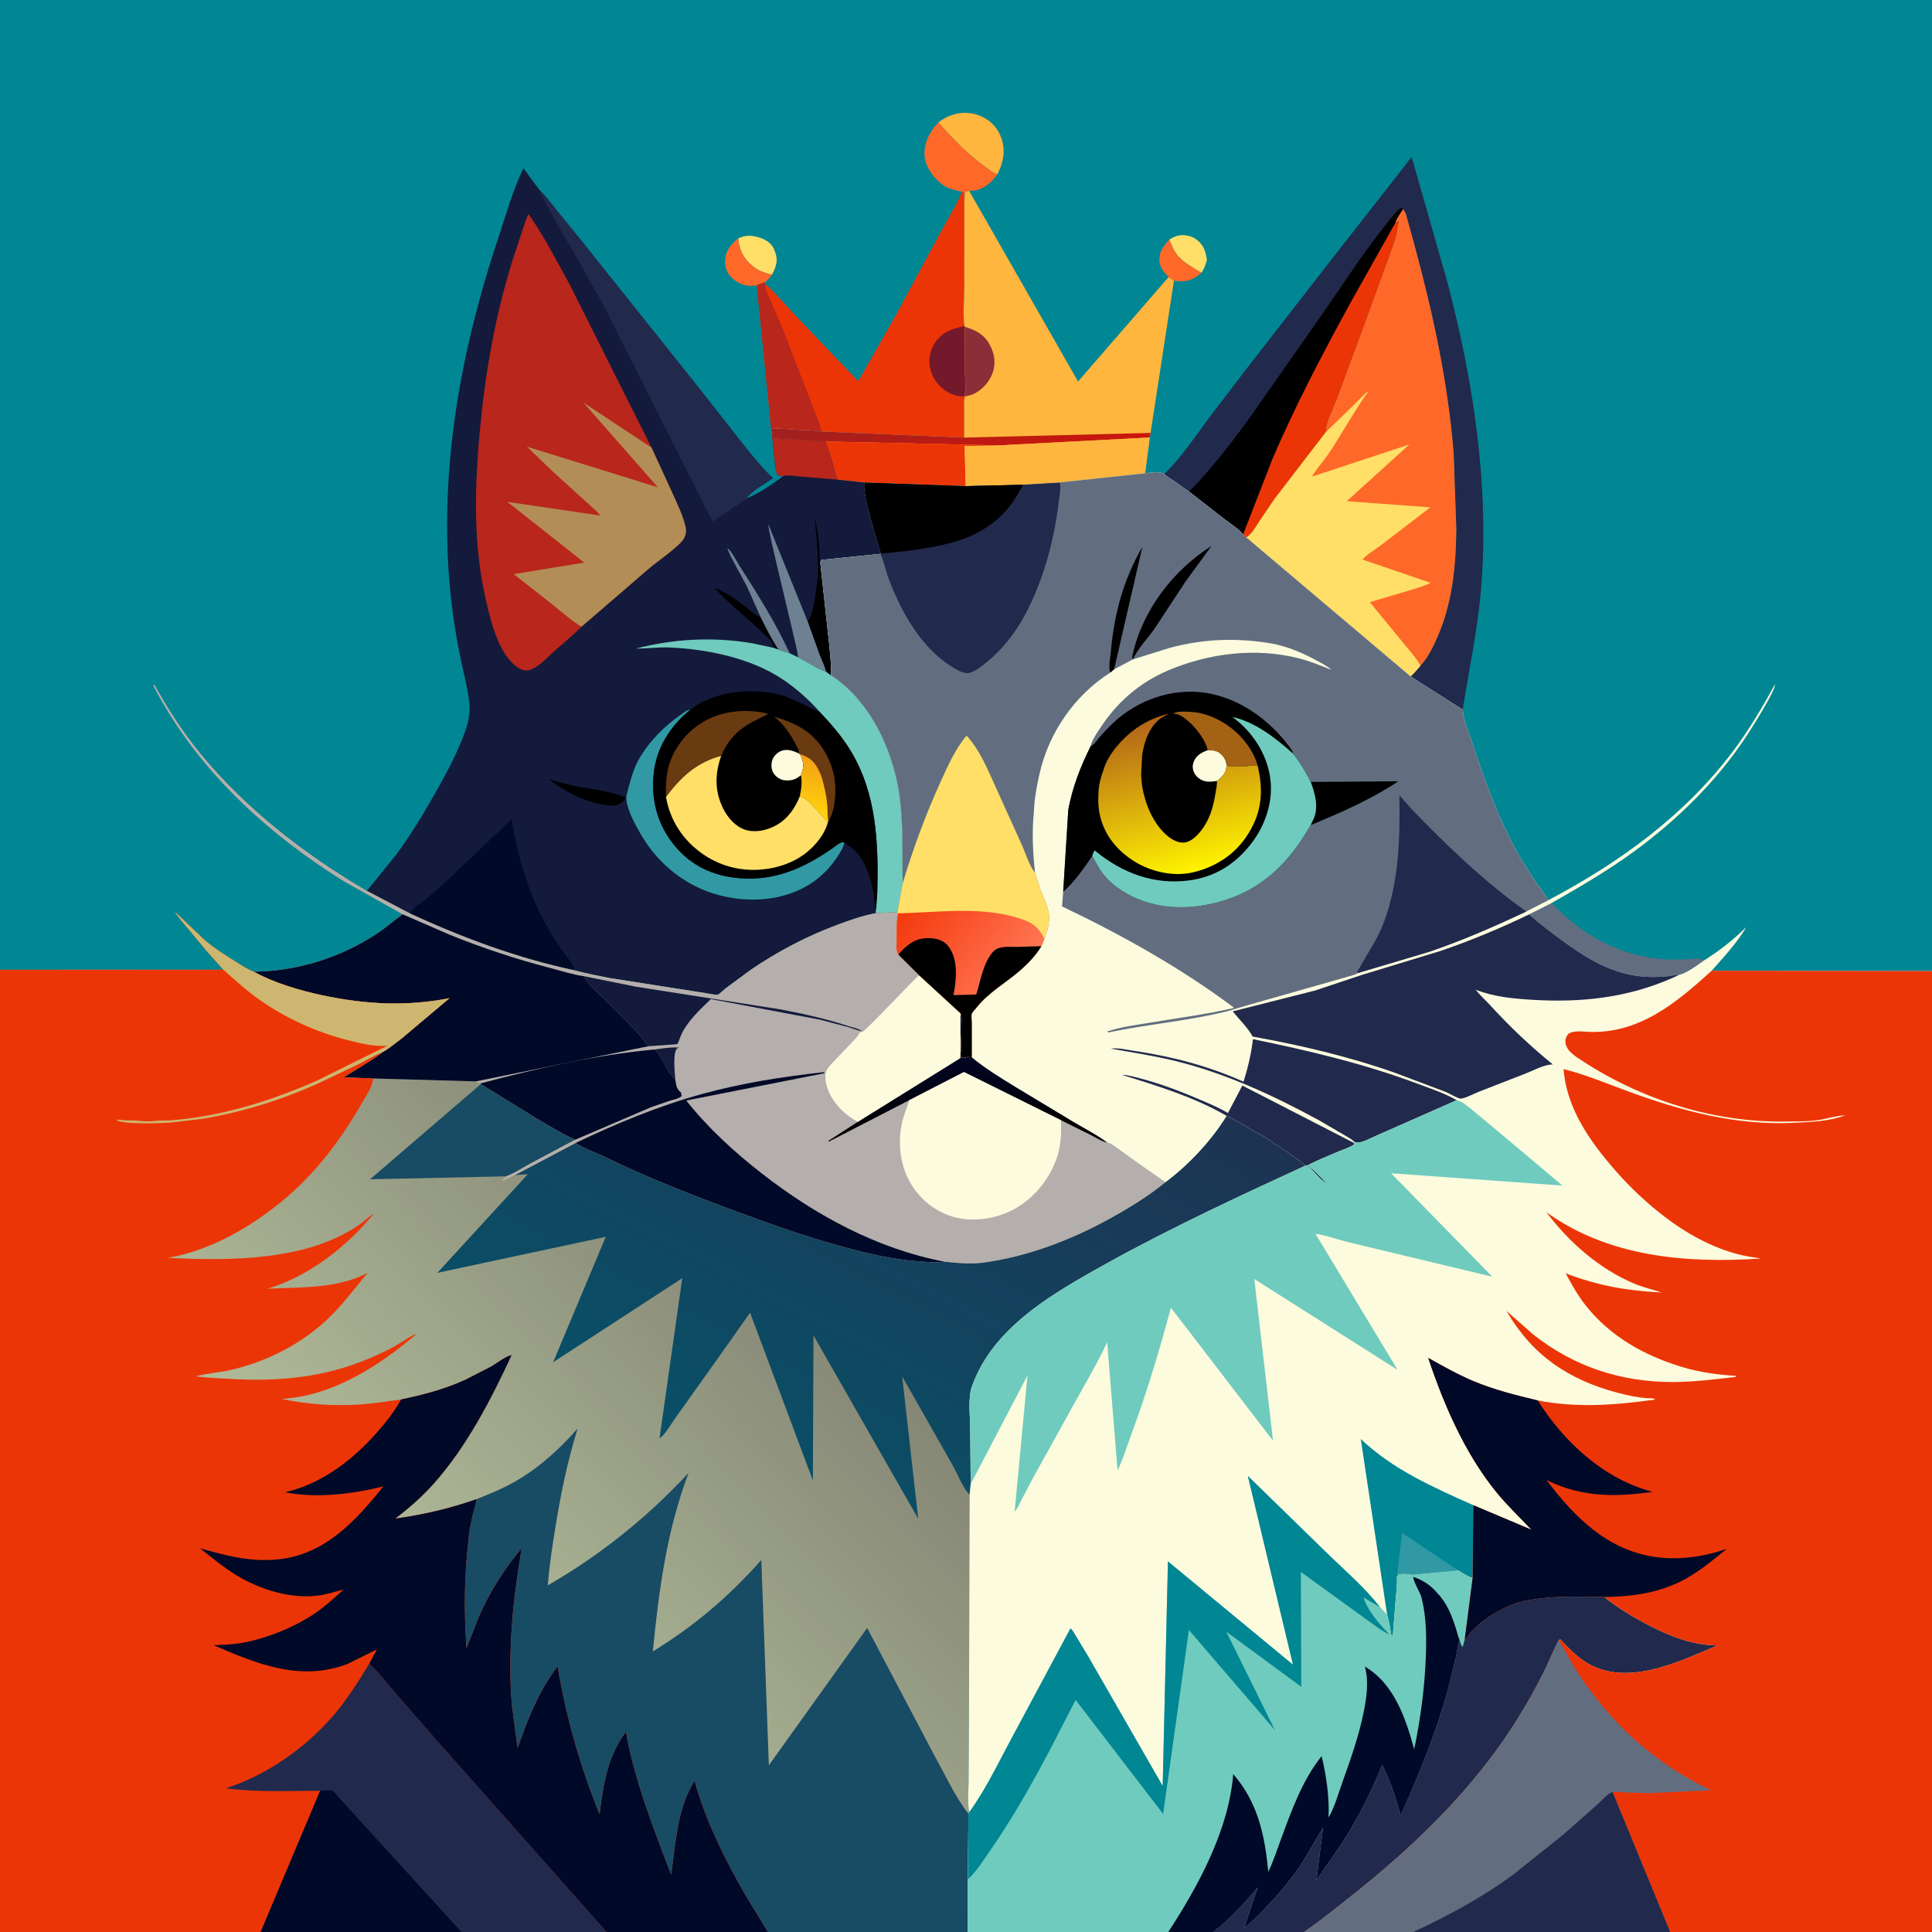 <svg version="1.1" xmlns="http://www.w3.org/2000/svg" style="display: block;" viewBox="0 0 2048 2048" width="1024" height="1024">
<defs>
	<linearGradient id="Gradient1" gradientUnits="userSpaceOnUse" x1="1021.26" y1="487.406" x2="1013.68" y2="430.203">
		<stop class="stop0" offset="0" stop-opacity="1" stop-color="rgb(203,22,12)"/>
		<stop class="stop1" offset="1" stop-opacity="1" stop-color="rgb(157,33,33)"/>
	</linearGradient>
	<linearGradient id="Gradient2" gradientUnits="userSpaceOnUse" x1="856.245" y1="860.057" x2="870.755" y2="807.943">
		<stop class="stop0" offset="0" stop-opacity="1" stop-color="rgb(255,210,13)"/>
		<stop class="stop1" offset="1" stop-opacity="1" stop-color="rgb(243,162,20)"/>
	</linearGradient>
	<linearGradient id="Gradient3" gradientUnits="userSpaceOnUse" x1="870.051" y1="1375.59" x2="492.527" y2="1735.49">
		<stop class="stop0" offset="0" stop-opacity="1" stop-color="rgb(133,134,117)"/>
		<stop class="stop1" offset="1" stop-opacity="1" stop-color="rgb(175,186,152)"/>
	</linearGradient>
	<linearGradient id="Gradient4" gradientUnits="userSpaceOnUse" x1="1048.96" y1="1052.36" x2="783.271" y2="1559.57">
		<stop class="stop0" offset="0" stop-opacity="1" stop-color="rgb(30,51,83)"/>
		<stop class="stop1" offset="1" stop-opacity="1" stop-color="rgb(9,80,103)"/>
	</linearGradient>
	<linearGradient id="Gradient5" gradientUnits="userSpaceOnUse" x1="1023.43" y1="1193.75" x2="1018.78" y2="1120.33">
		<stop class="stop0" offset="0" stop-opacity="1" stop-color="rgb(0,0,3)"/>
		<stop class="stop1" offset="1" stop-opacity="1" stop-color="rgb(3,5,36)"/>
	</linearGradient>
	<linearGradient id="Gradient6" gradientUnits="userSpaceOnUse" x1="967.337" y1="951.559" x2="1074.88" y2="1035.17">
		<stop class="stop0" offset="0" stop-opacity="1" stop-color="rgb(244,57,13)"/>
		<stop class="stop1" offset="1" stop-opacity="1" stop-color="rgb(255,116,82)"/>
	</linearGradient>
	<linearGradient id="Gradient7" gradientUnits="userSpaceOnUse" x1="1271.47" y1="922.346" x2="1228.18" y2="758.54">
		<stop class="stop0" offset="0" stop-opacity="1" stop-color="rgb(255,243,0)"/>
		<stop class="stop1" offset="1" stop-opacity="1" stop-color="rgb(178,99,25)"/>
	</linearGradient>
</defs>
<path transform="translate(0,0)" fill="rgb(1,134,148)" d="M -0 1027.97 L 0 -0 L 2048 0 L 2048 1029.35 L 2048 2048 L 1770.39 2048 L 1498.24 2048 L 1382.33 2048 L 1286.08 2048 L 1238.43 2048 L 1025.7 2048 L 814.049 2048 L 643.095 2048 L 489.132 2048 L 276.335 2048 L -0 2048 L -0 1027.97 z"/>
<path transform="translate(0,0)" fill="rgb(255,223,103)" d="M 1239.59 253.967 C 1245.74 250.055 1251.22 248.31 1258.59 249.742 C 1265.53 251.089 1271.22 255.142 1274.99 261.141 C 1277.63 265.343 1278.58 270.641 1279.42 275.458 C 1278.02 280.597 1276.66 284.626 1273.64 289.13 C 1264.62 283.788 1253.61 277.854 1247.12 269.42 C 1243.7 264.974 1241.67 259.158 1239.59 253.967 z"/>
<path transform="translate(0,0)" fill="rgb(254,104,40)" d="M 1239.59 253.967 C 1241.67 259.158 1243.7 264.974 1247.12 269.42 C 1253.61 277.854 1264.62 283.788 1273.64 289.13 C 1264.69 296.677 1258.76 298.997 1247.05 297.928 L 1244.43 297.592 L 1238.74 293.717 C 1233.79 288.76 1229.32 283.391 1228.99 276.047 C 1228.57 266.981 1233.71 260.124 1239.59 253.967 z"/>
<path transform="translate(0,0)" fill="rgb(255,223,103)" d="M 782.499 252.768 C 790.641 248.814 797.481 249.348 805.914 252.137 C 812.112 254.187 817.685 257.888 820.474 263.996 L 822.107 268.5 L 822.472 269.617 C 824.773 277.304 821.958 284.679 818.159 291.289 C 811.438 289.383 804.579 287.398 799 283.005 C 788.337 274.609 783.878 265.974 782.499 252.768 z"/>
<path transform="translate(0,0)" fill="rgb(254,104,40)" d="M 782.499 252.768 C 783.878 265.974 788.337 274.609 799 283.005 C 804.579 287.398 811.438 289.383 818.159 291.289 C 815.913 294.717 813.851 296.912 810.53 299.315 C 807.7 300.263 804.826 301.019 802.252 302.548 L 795.5 303.018 C 787.153 302.74 778.551 298.48 773.382 291.963 C 769.149 286.627 767.963 280.139 768.861 273.5 C 770.108 264.279 775.504 258.238 782.499 252.768 z"/>
<path transform="translate(0,0)" fill="rgb(254,182,63)" d="M 994.669 129.705 C 1005.04 122.081 1016.22 118.172 1029.23 120.073 C 1039.69 121.602 1049.84 127.383 1056.09 136 C 1062.69 145.112 1065.25 156.766 1063.22 167.77 C 1062.13 173.707 1060.01 179.527 1057.23 184.882 C 1052.14 182.968 1047.03 178.769 1042.64 175.535 C 1024.82 162.417 1009.07 146.429 994.669 129.705 z"/>
<path transform="translate(0,0)" fill="rgb(254,104,40)" d="M 994.669 129.705 C 1009.07 146.429 1024.82 162.417 1042.64 175.535 C 1047.03 178.769 1052.14 182.968 1057.23 184.882 C 1051.01 193.356 1042.89 200.755 1032 202.089 L 1027.28 202.236 L 1023.12 203.5 L 1022.2 213.1 C 1021.74 210.169 1021.79 207.112 1021.69 204.143 L 1019.84 203.291 C 1010.34 201.251 1003.4 199.779 995.774 193.104 C 987.578 185.931 980.525 175.388 980.022 164.237 C 979.422 150.948 985.867 139.162 994.669 129.705 z"/>
<path transform="translate(0,0)" fill="rgb(98,110,128)" d="M 1620.96 969.272 L 1644.9 957.164 C 1675.28 990.984 1719.82 1014.66 1765.59 1016.93 C 1773.42 1017.32 1781.33 1017.27 1789.15 1016.83 C 1794.49 1016.53 1801.89 1014.96 1806.42 1018.09 C 1799.41 1022.99 1788.25 1031.57 1779.97 1033.38 C 1778.53 1033.23 1777.3 1033.21 1775.87 1033.52 C 1770.73 1034.64 1765.75 1035.12 1760.5 1035.43 C 1720.01 1037.77 1690.54 1022.04 1658.58 998.823 C 1645.69 989.458 1632.89 979.853 1620.96 969.272 z"/>
<path transform="translate(0,0)" fill="rgb(236,53,7)" d="M 1019.84 203.291 L 1021.69 204.143 C 1021.79 207.112 1021.74 210.169 1022.2 213.1 L 1022.18 306.005 C 1022.16 318.406 1020.42 333.512 1022.47 345.638 L 1022.84 346.457 L 1023.01 396.687 C 1023.02 403.432 1024.22 413.744 1022.31 420.04 L 1022.95 420.213 C 1021.47 424.649 1022.07 430.127 1022.07 434.795 L 1022.11 463.87 L 870.66 457.381 C 863.267 455.927 855.516 456.111 848 455.7 C 837.856 455.146 827.624 453.996 817.464 454.515 L 802.252 302.548 C 804.826 301.019 807.7 300.263 810.53 299.315 L 810.818 301.226 C 815.815 304.254 820.291 309.743 824.264 314.036 L 843.949 335.263 L 909.766 404.18 L 949.5 334.356 L 995.306 249.365 C 1003.3 234.356 1013.29 218.882 1019.84 203.291 z"/>
<path transform="translate(0,0)" fill="rgb(116,25,43)" d="M 1022.47 345.638 L 1022.84 346.457 L 1023.01 396.687 C 1023.02 403.432 1024.22 413.744 1022.31 420.04 C 1015.64 420.218 1010.03 418.986 1004.29 415.466 C 994.962 409.745 988.472 401.433 986.044 390.724 C 983.935 381.424 985.597 371.558 990.877 363.57 C 998.567 351.935 1009.49 348.201 1022.47 345.638 z"/>
<path transform="translate(0,0)" fill="rgb(184,38,28)" d="M 802.252 302.548 C 804.826 301.019 807.7 300.263 810.53 299.315 L 810.818 301.226 C 811.897 308.503 815.247 314.968 818.156 321.661 L 828.915 346.459 L 861.632 431.003 C 864.519 439.004 869.34 449.031 870.66 457.381 C 863.267 455.927 855.516 456.111 848 455.7 C 837.856 455.146 827.624 453.996 817.464 454.515 L 802.252 302.548 z"/>
<path transform="translate(0,0)" fill="rgb(254,182,63)" d="M 1022.2 213.1 L 1023.12 203.5 L 1027.28 202.236 L 1142.79 404.402 L 1238.74 293.717 L 1244.43 297.592 L 1219.66 458.906 L 1218.81 463.773 L 1213.79 501.731 L 1123.39 511.393 L 1123.27 511.567 L 1084.52 513.873 L 1023.61 515.3 L 916.697 511.537 L 887.878 508.458 C 883.376 495.132 880.621 480.858 874.993 467.97 L 818.639 463.943 L 817.464 454.515 C 827.624 453.996 837.856 455.146 848 455.7 C 855.516 456.111 863.267 455.927 870.66 457.381 L 1022.11 463.87 L 1022.07 434.795 C 1022.07 430.127 1021.47 424.649 1022.95 420.213 L 1022.31 420.04 C 1024.22 413.744 1023.02 403.432 1023.01 396.687 L 1022.84 346.457 L 1022.47 345.638 C 1020.42 333.512 1022.16 318.406 1022.18 306.005 L 1022.2 213.1 z"/>
<path transform="translate(0,0)" fill="rgb(139,46,55)" d="M 1022.84 346.457 C 1034.26 349.887 1043.16 354.404 1049.14 365.39 C 1054.13 374.541 1055.87 384.692 1052.43 394.722 C 1049.05 404.615 1041.14 413.63 1031.5 417.87 C 1028.85 419.036 1025.79 419.68 1022.95 420.213 L 1022.31 420.04 C 1024.22 413.744 1023.02 403.432 1023.01 396.687 L 1022.84 346.457 z"/>
<path transform="translate(0,0)" fill="url(#Gradient1)" d="M 817.464 454.515 C 827.624 453.996 837.856 455.146 848 455.7 C 855.516 456.111 863.267 455.927 870.66 457.381 L 1022.11 463.87 L 1219.66 458.906 L 1218.81 463.773 L 1058.11 472.146 L 874.993 467.97 L 818.639 463.943 L 817.464 454.515 z"/>
<path transform="translate(0,0)" fill="rgb(236,53,7)" d="M 874.993 467.97 L 1058.11 472.146 L 1056.76 472.289 L 1022.61 472.763 L 1023.61 515.3 L 916.697 511.537 L 887.878 508.458 C 883.376 495.132 880.621 480.858 874.993 467.97 z"/>
<path transform="translate(0,0)" fill="rgb(254,182,63)" d="M 1218.81 463.773 L 1213.79 501.731 L 1123.39 511.393 L 1123.27 511.567 L 1084.52 513.873 L 1023.61 515.3 L 1022.61 472.763 L 1056.76 472.289 L 1058.11 472.146 L 1218.81 463.773 z"/>
<path transform="translate(0,0)" fill="rgb(33,41,76)" d="M 1234.21 502.271 L 1235.59 500.957 C 1252.52 484.644 1266.64 463.107 1280.65 444.183 L 1325.49 385.598 L 1407.02 280.702 L 1496.44 166.42 L 1534.16 298.652 C 1561.93 403.912 1579.09 516.125 1569.9 625.147 C 1566.27 668.241 1557.23 709.712 1550.51 752.259 L 1495.21 717.037 C 1499.13 713.636 1502.34 709.725 1505.68 705.781 L 1506.4 705.041 C 1513.73 696.791 1519.16 685.756 1523.56 675.715 C 1539.64 638.993 1543.28 600.793 1543.76 561.171 L 1540.91 480 C 1534.69 403.238 1518.31 329.053 1498.04 254.918 L 1492 233.034 C 1490.89 229.096 1490.24 224.622 1487.07 221.942 C 1485.59 224.525 1479.62 233.1 1479.51 235.581 L 1481.14 235.762 L 1482.51 234 C 1482.5 236.029 1483 236.497 1481.51 238 C 1481.86 247.945 1476.95 258.382 1473.88 267.778 L 1446.41 343.363 L 1416.75 423.407 C 1413.08 433.461 1405.2 447.634 1405.32 458.177 L 1351.07 528.788 L 1334.82 552.781 C 1330.99 558.556 1327.13 566.067 1321.06 569.695 L 1317.78 566.47 C 1313.3 560.735 1304.49 555.386 1298.65 550.81 L 1260.56 521.18 C 1255.33 517.903 1250.47 513.842 1245.31 510.413 C 1241.57 507.925 1237.13 505.735 1234.21 502.271 z"/>
<path transform="translate(0,0)" fill="rgb(0,0,0)" d="M 1260.56 521.18 C 1285.35 495.875 1307.48 466.815 1328.12 438.053 L 1403.49 330.415 C 1424.79 299.594 1445.02 268.228 1468.47 238.945 C 1473.47 232.702 1478.75 224.468 1485.49 220.062 L 1487.07 221.942 C 1485.59 224.525 1479.62 233.1 1479.51 235.581 L 1481.14 235.762 L 1482.51 234 C 1482.5 236.029 1483 236.497 1481.51 238 C 1481.86 247.945 1476.95 258.382 1473.88 267.778 L 1446.41 343.363 L 1416.75 423.407 C 1413.08 433.461 1405.2 447.634 1405.32 458.177 L 1351.07 528.788 L 1334.82 552.781 C 1330.99 558.556 1327.13 566.067 1321.06 569.695 L 1317.78 566.47 C 1313.3 560.735 1304.49 555.386 1298.65 550.81 L 1260.56 521.18 z"/>
<path transform="translate(0,0)" fill="rgb(236,53,7)" d="M 1479.51 235.581 L 1481.14 235.762 L 1482.51 234 C 1482.5 236.029 1483 236.497 1481.51 238 C 1481.86 247.945 1476.95 258.382 1473.88 267.778 L 1446.41 343.363 L 1416.75 423.407 C 1413.08 433.461 1405.2 447.634 1405.32 458.177 L 1351.07 528.788 L 1334.82 552.781 C 1330.99 558.556 1327.13 566.067 1321.06 569.695 L 1317.78 566.47 L 1349.1 485.893 C 1373.07 430.108 1401.21 376.639 1430.22 323.347 L 1479.51 235.581 z"/>
<path transform="translate(0,0)" fill="rgb(254,104,40)" d="M 1487.07 221.942 C 1490.24 224.622 1490.89 229.096 1492 233.034 L 1498.04 254.918 C 1518.31 329.053 1534.69 403.238 1540.91 480 L 1543.76 561.171 C 1543.28 600.793 1539.64 638.993 1523.56 675.715 C 1519.16 685.756 1513.73 696.791 1506.4 705.041 L 1505.68 705.781 C 1502.34 709.725 1499.13 713.636 1495.21 717.037 L 1321.06 569.695 C 1327.13 566.067 1330.99 558.556 1334.82 552.781 L 1351.07 528.788 L 1405.32 458.177 C 1405.2 447.634 1413.08 433.461 1416.75 423.407 L 1446.41 343.363 L 1473.88 267.778 C 1476.95 258.382 1481.86 247.945 1481.51 238 C 1483 236.497 1482.5 236.029 1482.51 234 L 1481.14 235.762 L 1479.51 235.581 C 1479.62 233.1 1485.59 224.525 1487.07 221.942 z"/>
<path transform="translate(0,0)" fill="rgb(255,223,103)" d="M 1405.32 458.177 L 1436.51 427.848 C 1441.06 423.475 1445.58 418.026 1450.78 414.543 C 1435.11 436.203 1422.45 460.207 1407.36 482.357 C 1404.87 486.017 1391.59 502.267 1391.05 505.103 L 1493.95 471.168 L 1427.68 531.276 L 1516.22 537.822 L 1462.04 579.347 C 1457.24 583.009 1447.76 588.507 1444.44 593.215 L 1516.51 617.815 C 1510.03 621.265 1502.32 623.308 1495.33 625.507 L 1452.09 638.328 L 1488.02 682.126 C 1493.9 689.457 1501.54 697.408 1505.68 705.781 C 1502.34 709.725 1499.13 713.636 1495.21 717.037 L 1321.06 569.695 C 1327.13 566.067 1330.99 558.556 1334.82 552.781 L 1351.07 528.788 L 1405.32 458.177 z"/>
<path transform="translate(0,0)" fill="rgb(19,26,59)" d="M 388.853 944.39 L 419.602 906.517 C 435.984 884.261 450.554 860.089 464.028 836 C 474.574 817.147 484.858 797.584 492.38 777.308 C 496.277 766.805 498.878 755.069 497.417 743.842 L 497.157 742 C 494.964 725.81 490.568 709.813 487.376 693.782 C 482.383 668.7 478.612 643.183 476.477 617.691 C 465.973 492.321 489.23 368.446 528.966 249.848 C 536.902 226.159 543.84 200.856 554.858 178.397 L 571.583 201.07 C 578.796 207.997 584.741 216.182 590.943 224.001 L 614.853 253.375 L 743.514 414.631 L 784.984 467.528 C 795.743 481.049 806.798 494.996 819.332 506.907 C 810.417 512.895 799.927 518.588 792.56 526.482 L 792.296 527.985 C 806.334 521.945 818.252 513.552 830.425 504.516 C 828.04 504.457 825.684 504.72 823.663 503.269 C 820.785 490.597 820.267 476.866 818.639 463.943 L 874.993 467.97 C 880.621 480.858 883.376 495.132 887.878 508.458 L 916.697 511.537 C 912.789 519.385 930.882 577.084 933.809 586.841 L 933.279 587.103 L 870.485 593.545 L 869.462 595.756 L 879.084 684 C 879.879 694.205 881.491 705.713 880.906 715.917 C 918.361 740.313 940.959 784.07 950.451 826.66 C 958.345 862.084 956.169 900.235 956.907 936.255 L 951.585 965.213 L 950 966.895 L 928.179 968.09 C 914.563 970.572 901.121 975.355 888.168 980.148 C 855.31 992.308 824.233 1008.6 795.34 1028.42 L 768.912 1047.93 C 767.4 1049.12 762.402 1054 760.883 1054.42 C 758.697 1055.02 749.908 1052.96 747.307 1052.65 L 646.324 1036.79 C 634.018 1034.3 621.24 1032 609.157 1028.63 C 548.753 1015.82 490.684 994.251 434.767 968.432 L 388.853 944.39 z"/>
<path transform="translate(0,0)" fill="rgb(0,0,0)" d="M 820.129 686.746 C 819.742 684.784 819.434 682.679 818.259 681 C 815.23 676.672 810.052 672.467 806.282 668.752 C 790.638 653.338 771.939 639.657 757.597 623.194 C 768.885 627.552 779.91 635.314 789.552 642.544 C 794.075 645.935 799.065 651.313 804.315 653.288 L 806.138 653.907 C 812.156 665.693 817.78 677.534 825.22 688.508 L 820.129 686.746 z"/>
<path transform="translate(0,0)" fill="rgb(0,0,0)" d="M 581.401 825.932 C 590.639 828.488 599.845 831.324 609.257 833.176 C 627.021 836.672 646.029 838.09 662.787 845.265 C 662.632 847.852 661.176 848.633 659.477 850.48 C 657.38 851.755 654.96 853.46 652.5 853.794 C 647.363 854.491 641.542 853.39 636.496 852.441 C 616.519 848.686 597.492 838.06 581.401 825.932 z"/>
<path transform="translate(0,0)" fill="rgb(109,129,147)" d="M 806.138 653.907 L 791.944 622.027 C 788.715 615.361 771.491 585.795 771.164 581.139 C 775.61 584.276 780.415 594.333 783.575 599.258 C 803.083 629.666 821.916 659.682 837.133 692.518 C 833.088 691.333 829.074 690.242 825.22 688.508 C 817.78 677.534 812.156 665.693 806.138 653.907 z"/>
<path transform="translate(0,0)" fill="rgb(0,0,0)" d="M 856.143 658.807 C 863.255 649.32 864.718 627.841 866.26 616 C 867.981 602.789 867.012 589.261 865.916 576.048 C 865.522 571.298 865.714 566.224 864.729 561.579 C 863.962 557.958 864.317 553.92 864.363 550.226 L 865.038 555 C 866.806 563.127 867.766 572.095 868.375 580.411 C 868.718 585.104 868.372 590.116 869.223 594.728 L 869.462 595.756 L 879.084 684 C 879.879 694.205 881.491 705.713 880.906 715.917 L 875.733 712.151 C 874.32 706.152 871.09 699.992 868.906 694.197 L 856.143 658.807 z"/>
<path transform="translate(0,0)" fill="rgb(109,129,147)" d="M 846.22 696.771 C 843.625 679.667 812.91 559.448 814.5 555.785 L 856.143 658.807 L 868.906 694.197 C 871.09 699.992 874.32 706.152 875.733 712.151 C 866.095 708.916 855.387 701.547 846.22 696.771 z"/>
<path transform="translate(0,0)" fill="rgb(184,38,28)" d="M 818.639 463.943 L 874.993 467.97 C 880.621 480.858 883.376 495.132 887.878 508.458 L 848.692 505.19 C 843.126 504.744 835.832 503.327 830.425 504.516 C 828.04 504.457 825.684 504.72 823.663 503.269 C 820.785 490.597 820.267 476.866 818.639 463.943 z"/>
<path transform="translate(0,0)" fill="rgb(48,153,164)" d="M 894.948 893.098 L 894.68 894.518 C 893.83 898.541 891.326 902.329 889.194 905.79 C 881.327 918.554 870.563 929.855 857.749 937.719 C 829.394 955.121 794.665 957.133 762.969 949.109 C 728.22 940.311 698.58 916.853 680.324 886.123 C 674.45 876.234 661.314 853.389 664.425 841.886 C 668.221 827.85 671.065 814.768 678.761 802.18 C 689.58 784.482 704.727 769.484 721.65 757.643 C 724.119 755.916 727.614 752.84 730.575 752.412 L 731.634 752.406 C 710.597 769.618 695.792 792.625 692.95 820.171 C 690.022 848.549 697.118 874.687 715.427 896.736 C 733.049 917.959 755.986 928.468 783.122 930.856 C 821.114 934.198 851.935 920.372 882.435 899.209 C 885.428 897.132 891.696 891.365 894.948 893.098 z"/>
<path transform="translate(0,0)" fill="rgb(0,9,39)" d="M 434.767 968.432 C 437.731 961.982 445.641 957.865 451.1 953.5 L 467.586 939.26 L 542.453 868.391 C 548.856 909.628 561.241 950.71 582.556 986.743 C 586.468 993.358 590.597 1000.16 595.072 1006.41 C 599.96 1013.24 607.125 1020.44 609.157 1028.63 C 548.753 1015.82 490.684 994.251 434.767 968.432 z"/>
<path transform="translate(0,0)" fill="rgb(111,203,189)" d="M 867.952 753.689 L 865.844 751.239 C 852.828 737.21 837.293 724.078 820.661 714.583 C 788.151 696.025 746.06 687.821 708.962 686.323 C 697.321 685.852 685.86 687.707 674.303 687.457 C 714.716 677.079 755.584 674.942 796.805 681.761 L 820.129 686.746 L 825.22 688.508 C 829.074 690.242 833.088 691.333 837.133 692.518 L 846.22 696.771 C 855.387 701.547 866.095 708.916 875.733 712.151 L 880.906 715.917 C 918.361 740.313 940.959 784.07 950.451 826.66 C 958.345 862.084 956.169 900.235 956.907 936.255 L 951.585 965.213 L 950 966.895 L 928.179 968.09 L 928.75 962.71 L 929.967 945.5 C 931.235 893.783 929.334 841.615 901.867 796.101 C 892.493 780.567 880.448 766.766 867.952 753.689 z"/>
<path transform="translate(0,0)" fill="rgb(33,41,76)" d="M 571.583 201.07 C 578.796 207.997 584.741 216.182 590.943 224.001 L 614.853 253.375 L 743.514 414.631 L 784.984 467.528 C 795.743 481.049 806.798 494.996 819.332 506.907 C 810.417 512.895 799.927 518.588 792.56 526.482 L 792.296 527.985 C 788.924 531.098 784.33 533.415 780.5 536.016 L 755.36 552.839 L 638.633 321.493 L 615.866 281.111 L 592.412 240.281 L 591.415 238.5 L 580.683 219.503 L 574.5 207.677 C 573.149 205.434 572.401 203.544 571.583 201.07 z"/>
<path transform="translate(0,0)" fill="rgb(0,0,0)" d="M 731.634 752.406 C 735.174 750.218 738.359 747.318 742 745.387 C 766.487 732.4 797.346 729.843 824.12 735.86 C 834.051 738.092 844.036 743.077 853.185 747.515 C 858.074 749.886 862.466 752.984 867.952 753.689 C 880.448 766.766 892.493 780.567 901.867 796.101 C 929.334 841.615 931.235 893.783 929.967 945.5 L 928.75 962.71 L 927.539 962.465 L 926.136 948 C 924.139 934.074 917.748 913.452 907.791 903.208 C 904.114 899.425 899.204 896.251 894.948 893.098 C 891.696 891.365 885.428 897.132 882.435 899.209 C 851.935 920.372 821.114 934.198 783.122 930.856 C 755.986 928.468 733.049 917.959 715.427 896.736 C 697.118 874.687 690.022 848.549 692.95 820.171 C 695.792 792.625 710.597 769.618 731.634 752.406 z"/>
<path transform="translate(0,0)" fill="rgb(252,251,222)" d="M 849.052 821.923 L 843.633 825.396 C 839.534 827.477 832.939 827.98 828.558 826.417 C 824.344 824.914 820.683 821.652 818.906 817.54 C 817.314 813.855 817.441 808.467 819.002 804.804 C 820.647 800.945 824.427 797.367 828.357 795.907 C 834.58 793.594 841.211 796.025 846.893 798.668 L 848.098 799.514 C 850.918 805.098 852.55 810.885 850.639 817.079 L 850.303 818.092 L 849.052 821.923 z"/>
<path transform="translate(0,0)" fill="rgb(106,58,17)" d="M 846.893 798.668 L 846.898 797.296 C 846.807 794.475 844.702 791.315 843.418 788.863 C 837.549 777.655 831.71 769.137 821.967 760.849 L 820.635 759.737 C 844.294 766.549 863 776.381 875.244 798.554 C 879.686 806.599 882.599 814.595 884.388 823.597 C 886.723 835.344 885.729 858.37 878.966 868.92 L 878.034 870.032 L 877.617 871.814 C 873.849 866.991 869.434 862.7 865.287 858.205 C 860.004 852.478 855.541 846.432 847.859 843.998 C 849.302 837.698 850.674 828.263 849.052 821.923 L 850.303 818.092 L 850.639 817.079 C 852.55 810.885 850.918 805.098 848.098 799.514 L 846.893 798.668 z"/>
<path transform="translate(0,0)" fill="url(#Gradient2)" d="M 848.098 799.514 C 858.386 802.803 863.222 807.132 868.186 817 C 870.849 822.296 872.151 827.727 873.551 833.424 C 875.303 840.555 876.632 848.106 877.085 855.431 C 877.378 860.171 876.926 865.422 878.034 870.032 L 877.617 871.814 C 873.849 866.991 869.434 862.7 865.287 858.205 C 860.004 852.478 855.541 846.432 847.859 843.998 C 849.302 837.698 850.674 828.263 849.052 821.923 L 850.303 818.092 L 850.639 817.079 C 852.55 810.885 850.918 805.098 848.098 799.514 z"/>
<path transform="translate(0,0)" fill="rgb(106,58,17)" d="M 705.954 844.807 C 705.89 837.8 705.669 830.775 706.644 823.819 L 706.915 822 L 708.109 815 C 713.143 794.273 727.012 776.22 745.252 765.305 C 765.482 753.199 791.449 751.048 814.098 756.487 C 813.331 757.859 809.802 759.047 808.347 759.77 C 801.972 762.935 795.468 766.039 789.581 770.068 C 778.007 777.988 769.884 788.282 764.526 801.143 C 738.105 808.553 722.209 823.305 705.954 844.807 z"/>
<path transform="translate(0,0)" fill="rgb(255,223,103)" d="M 705.954 844.807 C 722.209 823.305 738.105 808.553 764.526 801.143 C 757.858 819.988 757.406 838.201 766.335 856.57 C 771.108 866.388 779.462 876.247 790.119 879.626 C 800.605 882.951 812.521 880.293 822.034 875.243 C 834.584 868.581 842.782 856.962 847.859 843.998 C 855.541 846.432 860.004 852.478 865.287 858.205 C 869.434 862.7 873.849 866.991 877.617 871.814 C 876.061 876.762 874.013 881.522 871.16 885.875 C 858.707 904.879 839.636 916.075 817.592 920.291 C 791.998 925.186 766.393 920.192 744.926 905.262 C 723.982 890.695 710.315 869.802 705.954 844.807 z"/>
<path transform="translate(0,0)" fill="rgb(184,38,28)" d="M 616.365 664.331 C 607.541 673.433 597.156 681.742 587.656 690.165 C 580.702 696.332 571.028 707.205 562.163 710.01 C 557.693 711.425 554.043 710.603 550.081 708.252 C 528.614 695.51 519.891 657.404 514.741 634.714 C 501.274 575.376 503.24 513.631 508.945 453.5 C 514.703 392.81 525.275 333.672 543.446 275.389 L 554.383 242.466 C 556.137 237.488 557.549 231.428 560.35 226.98 C 576.775 250.474 590.293 276.946 604.128 302.076 L 690.464 474.144 L 713.118 523.473 C 718.06 534.57 724.036 546.575 726.674 558.469 C 727.34 561.47 727.293 564.509 726.405 567.459 C 725.5 570.465 723.886 572.856 721.685 575.055 C 711.511 585.215 698.33 593.914 687.234 603.242 L 616.365 664.331 z"/>
<path transform="translate(0,0)" fill="rgb(179,141,86)" d="M 616.365 664.331 C 605.178 657.494 594.624 647.987 584.333 639.826 L 544.583 608.594 L 619.357 596.369 L 538.702 532.673 L 537.611 531.947 L 635.941 546.432 C 634.209 542.911 628.931 539.039 626.057 536.269 L 584.951 498.885 L 558.551 473.474 L 697.349 516.531 L 618.407 426.747 L 688.717 473.196 L 690.464 474.144 L 713.118 523.473 C 718.06 534.57 724.036 546.575 726.674 558.469 C 727.34 561.47 727.293 564.509 726.405 567.459 C 725.5 570.465 723.886 572.856 721.685 575.055 C 711.511 585.215 698.33 593.914 687.234 603.242 L 616.365 664.331 z"/>
<path transform="translate(0,0)" fill="url(#Gradient3)" d="M 426.794 969.168 L 364.162 933.906 C 281.631 882.348 207.697 814.297 162.751 727 L 163.5 725.581 C 177.502 750.875 193.331 775.502 211.616 797.935 C 259.722 856.954 323.304 906.123 388.853 944.39 L 434.767 968.432 C 490.684 994.251 548.753 1015.82 609.157 1028.63 C 621.24 1032 634.018 1034.3 646.324 1036.79 L 747.307 1052.65 C 749.908 1052.96 758.697 1055.02 760.883 1054.42 C 762.402 1054 767.4 1049.12 768.912 1047.93 L 795.34 1028.42 C 824.233 1008.6 855.31 992.308 888.168 980.148 C 901.121 975.355 914.563 970.572 928.179 968.09 L 950 966.895 L 951.585 965.213 L 951.985 968.181 C 949.824 977.423 950.596 988.851 950.393 998.468 C 950.311 1002.36 949.755 1007.54 951.71 1011.06 L 952.345 1011.93 L 974.304 1033.75 L 1018.08 1073.99 C 1020.06 1077.23 1019.24 1082.83 1019.23 1086.6 C 1019.2 1098 1018.39 1109.88 1019.39 1121.22 C 1021.1 1121.32 1022.02 1121.2 1023.68 1120.78 C 1025.98 1120.19 1027.78 1120.42 1030.09 1120.7 C 1044.57 1132.73 1061.14 1142.72 1077.16 1152.56 L 1138.74 1189.68 C 1150.35 1196.58 1163.34 1203.13 1174.04 1211.28 C 1177.99 1212.16 1181.22 1214.96 1184.49 1217.24 L 1205.17 1232.17 L 1235.37 1253.21 C 1259.88 1235.09 1284.49 1208.68 1300.28 1182.84 L 1306 1185.49 L 1307.53 1186.24 L 1313 1189.49 L 1314.47 1190.21 L 1326.01 1196.99 L 1330 1199.49 L 1331.47 1200.21 C 1337.49 1203.23 1344.56 1207.52 1350 1211.49 C 1352.58 1213.38 1355.41 1214.63 1358 1216.49 L 1366.51 1222.5 L 1373.51 1227.5 C 1377.13 1230.14 1380.3 1232.22 1383.49 1235.42 L 1386.05 1235.25 C 1393.61 1240.34 1400.1 1247.92 1406.37 1254.5 C 1401.05 1253.08 1388.3 1235.58 1384.65 1235.26 C 1384.29 1235.23 1381.37 1236.79 1380.98 1236.97 L 1364 1244.83 C 1290.55 1278.61 1217.4 1313.42 1147.34 1353.88 C 1100.32 1381.04 1050.61 1414.65 1030.95 1468 L 1030.36 1469.52 C 1025.93 1481.72 1028.4 1501.28 1028.5 1514.33 L 1028.98 1573.1 L 1027.79 1584.4 L 1027.16 1819.5 L 1026.77 1887.19 C 1026.72 1897.79 1025.38 1910.72 1027.41 1921.03 L 1026.55 1922.72 L 1026.09 1992.24 L 1025.76 1993.03 L 1025.7 2048 L 814.049 2048 L 643.095 2048 L 489.132 2048 L 276.335 2048 L -0 2048 L -0 1027.97 L 236.833 1027.93 L 219.882 1009 L 198.162 982.962 C 193.752 977.603 189.127 972.63 185.561 966.637 L 216.309 995.971 C 225.91 1004.32 237.183 1011.54 247.964 1018.27 C 254.563 1022.39 261.665 1027.23 268.932 1030.07 C 315.732 1029.48 360.92 1015.27 399.961 989.389 C 409.246 983.235 417.771 975.745 426.794 969.168 z"/>
<path transform="translate(0,0)" fill="rgb(24,75,100)" d="M 536.411 1246.96 L 392.288 1250.09 L 508.285 1150.37 L 509.557 1149.05 L 569.924 1186.36 C 583.07 1193.97 595.805 1201.83 609.621 1208.2 L 562.232 1233.41 C 553.889 1237.92 545.334 1243.8 536.411 1246.96 z"/>
<path transform="translate(0,0)" fill="url(#Gradient4)" d="M 1300.28 1182.84 L 1306 1185.49 L 1307.53 1186.24 L 1313 1189.49 L 1314.47 1190.21 L 1326.01 1196.99 L 1330 1199.49 L 1331.47 1200.21 C 1337.49 1203.23 1344.56 1207.52 1350 1211.49 C 1352.58 1213.38 1355.41 1214.63 1358 1216.49 L 1366.51 1222.5 L 1373.51 1227.5 C 1377.13 1230.14 1380.3 1232.22 1383.49 1235.42 L 1386.05 1235.25 C 1393.61 1240.34 1400.1 1247.92 1406.37 1254.5 C 1401.05 1253.08 1388.3 1235.58 1384.65 1235.26 C 1384.29 1235.23 1381.37 1236.79 1380.98 1236.97 L 1364 1244.83 C 1290.55 1278.61 1217.4 1313.42 1147.34 1353.88 C 1100.32 1381.04 1050.61 1414.65 1030.95 1468 L 1030.36 1469.52 C 1025.93 1481.72 1028.4 1501.28 1028.5 1514.33 L 1028.98 1573.1 L 1027.79 1584.4 C 1020.69 1577.51 1014.99 1562.34 1009.97 1553.43 L 956.328 1459.01 L 973.395 1610.02 L 862.333 1415.63 L 861.684 1569.37 L 795.106 1391.5 L 767.245 1431.01 L 716.03 1503 C 711.663 1508.93 705.052 1520.99 699.108 1524.71 L 723.218 1354.93 L 586.304 1444.07 L 642.153 1311.08 L 463.57 1349.28 L 559.512 1244.7 L 545.765 1245.66 L 610.124 1211.61 C 619.164 1217.72 631.635 1221.76 641.634 1226.63 C 687.817 1249.1 735.125 1267.41 783.248 1285.19 C 818.874 1298.36 854.346 1310.93 891 1321.01 C 918.593 1328.6 945.863 1335.15 974.5 1337.1 C 982.75 1337.67 991.303 1338.65 999.523 1337.61 L 1001.06 1337.42 C 1014.78 1338.76 1028.93 1340.26 1042.69 1338.37 C 1090.79 1331.77 1137.54 1313.59 1179.72 1289.97 C 1199.15 1279.09 1218.09 1267.32 1235.37 1253.21 C 1259.88 1235.09 1284.49 1208.68 1300.28 1182.84 z"/>
<path transform="translate(0,0)" fill="rgb(24,75,100)" d="M 505.106 1589.17 C 519.378 1583.61 533.56 1577.69 546.841 1570 C 571.874 1555.51 593.343 1535.96 612.334 1514.3 C 601.791 1547.89 594.609 1582.76 588.96 1617.5 C 585.556 1638.43 582.342 1659.37 580.717 1680.53 C 636.917 1648.07 685.679 1608.86 729.896 1561.4 C 706.685 1622.71 698.424 1685.83 692.02 1750.58 C 736.276 1723.43 772.6 1692.47 807.035 1653.67 L 815.021 1871.29 L 919.246 1725.69 L 990.427 1860.74 C 1001.74 1881.16 1012.31 1904.27 1026.55 1922.72 L 1026.09 1992.24 L 1025.76 1993.03 L 1025.7 2048 L 814.049 2048 L 790.896 2010.06 C 768.957 1972.15 747.828 1930.05 736.285 1887.7 C 717.782 1916.92 716.279 1954.08 711.468 1987.28 C 692.562 1938.01 672.984 1888.14 663.445 1836.02 C 644.219 1860.83 639.274 1893 635.544 1923.28 C 615.045 1872.39 600.115 1820.62 591.071 1766.41 C 576.276 1785.5 565.769 1807.95 556.938 1830.32 L 548.612 1852.99 L 542.571 1807.15 C 537.979 1751.02 543.554 1696.39 553.049 1641.05 C 534.308 1663.66 519.525 1686.73 507.689 1713.71 L 494.504 1747.03 C 491.774 1708.42 492.061 1671.26 496.549 1632.78 C 497.193 1623.11 499.398 1613.19 501.664 1603.77 C 502.861 1598.79 504.683 1594.29 505.106 1589.17 z"/>
<path transform="translate(0,0)" fill="rgb(180,175,172)" d="M 426.794 969.168 L 364.162 933.906 C 281.631 882.348 207.697 814.297 162.751 727 L 163.5 725.581 C 177.502 750.875 193.331 775.502 211.616 797.935 C 259.722 856.954 323.304 906.123 388.853 944.39 L 434.767 968.432 C 490.684 994.251 548.753 1015.82 609.157 1028.63 C 621.24 1032 634.018 1034.3 646.324 1036.79 L 747.307 1052.65 C 749.908 1052.96 758.697 1055.02 760.883 1054.42 C 762.402 1054 767.4 1049.12 768.912 1047.93 L 795.34 1028.42 C 824.233 1008.6 855.31 992.308 888.168 980.148 C 901.121 975.355 914.563 970.572 928.179 968.09 L 950 966.895 L 951.585 965.213 L 951.985 968.181 C 949.824 977.423 950.596 988.851 950.393 998.468 C 950.311 1002.36 949.755 1007.54 951.71 1011.06 L 952.345 1011.93 L 974.304 1033.75 L 1018.08 1073.99 C 1020.06 1077.23 1019.24 1082.83 1019.23 1086.6 C 1019.2 1098 1018.39 1109.88 1019.39 1121.22 C 1021.1 1121.32 1022.02 1121.2 1023.68 1120.78 C 1025.98 1120.19 1027.78 1120.42 1030.09 1120.7 C 1044.57 1132.73 1061.14 1142.72 1077.16 1152.56 L 1138.74 1189.68 C 1150.35 1196.58 1163.34 1203.13 1174.04 1211.28 C 1177.99 1212.16 1181.22 1214.96 1184.49 1217.24 L 1205.17 1232.17 L 1235.37 1253.21 C 1218.09 1267.32 1199.15 1279.09 1179.72 1289.97 C 1137.54 1313.59 1090.79 1331.77 1042.69 1338.37 C 1028.93 1340.26 1014.78 1338.76 1001.06 1337.42 L 999.523 1337.61 C 991.303 1338.65 982.75 1337.67 974.5 1337.1 C 945.863 1335.15 918.593 1328.6 891 1321.01 C 854.346 1310.93 818.874 1298.36 783.248 1285.19 C 735.125 1267.41 687.817 1249.1 641.634 1226.63 C 631.635 1221.76 619.164 1217.72 610.124 1211.61 L 545.765 1245.66 L 534 1251.4 L 532.51 1250.5 L 536.411 1246.96 C 545.334 1243.8 553.889 1237.92 562.232 1233.41 L 609.621 1208.2 C 595.805 1201.83 583.07 1193.97 569.924 1186.36 L 509.557 1149.05 L 510.004 1148.28 C 507.023 1148.23 506.884 1148.11 504.484 1146.31 L 395.379 1143.23 L 364.113 1141.98 C 364.151 1141.87 397.071 1122.47 403.737 1116.71 L 404.989 1115.62 C 412.55 1111.43 419.509 1105.54 426.398 1100.29 L 476.544 1058.08 C 430.902 1067.15 386.915 1064.7 341.5 1055.01 C 317.607 1049.9 291.874 1042.24 270.204 1030.75 L 268.932 1030.07 C 315.732 1029.48 360.92 1015.27 399.961 989.389 C 409.246 983.235 417.771 975.745 426.794 969.168 z"/>
<path transform="translate(0,0)" fill="rgb(19,26,59)" d="M 693.301 1112.57 C 701.762 1111.58 712.066 1109.52 720.5 1110.66 C 719.131 1110.9 718.074 1110.68 717.208 1111.94 C 713.205 1117.71 715.32 1136.86 715.789 1144.07 C 708.738 1138.38 704.603 1126.84 699.479 1119.19 C 697.736 1116.59 696.298 1113.86 693.301 1112.57 z"/>
<path transform="translate(0,0)" fill="url(#Gradient5)" d="M 1018.08 1073.99 C 1020.06 1077.23 1019.24 1082.83 1019.23 1086.6 C 1019.2 1098 1018.39 1109.88 1019.39 1121.22 C 1021.1 1121.32 1022.02 1121.2 1023.68 1120.78 C 1025.98 1120.19 1027.78 1120.42 1030.09 1120.7 C 1044.57 1132.73 1061.14 1142.72 1077.16 1152.56 L 1138.74 1189.68 C 1150.35 1196.58 1163.34 1203.13 1174.04 1211.28 C 1167.93 1210.06 1162.28 1206.2 1156.73 1203.42 L 1124.64 1187.44 L 1021.83 1136.41 L 964.038 1166.15 L 878.5 1210.24 L 878.18 1209.35 L 909.289 1189.18 L 1018.03 1121.58 L 1018.08 1073.99 z"/>
<path transform="translate(0,0)" fill="rgb(19,26,59)" d="M 618.906 1034.76 L 674.013 1045.91 L 827.844 1070.08 C 851.742 1074.76 875.991 1079.94 899.1 1087.66 C 903.977 1089.29 909.872 1090.11 913.998 1093.15 L 912.467 1092.85 C 908.066 1091.94 903.805 1090.12 899.5 1088.84 L 868.946 1080.83 L 753.507 1059.09 C 742.138 1070.16 730.194 1080.99 722.828 1095.29 C 721.939 1097.02 718.846 1106.07 717.878 1106.73 C 717.26 1107.16 690.951 1108.72 687.341 1109.04 C 674.337 1091.56 657.228 1075.77 641.907 1060.3 C 634.688 1053.01 623.308 1044.01 618.906 1034.76 z"/>
<path transform="translate(0,0)" fill="rgb(0,9,39)" d="M 510.004 1148.28 C 569.674 1132.5 631.773 1118.15 693.301 1112.57 C 696.298 1113.86 697.736 1116.59 699.479 1119.19 C 704.603 1126.84 708.738 1138.38 715.789 1144.07 C 716.801 1150.07 716.73 1153.91 721.806 1158 L 722.644 1161.85 C 719.367 1164.83 714.19 1165.57 710.031 1166.83 L 691.023 1173.33 L 609.621 1208.2 C 595.805 1201.83 583.07 1193.97 569.924 1186.36 L 509.557 1149.05 L 510.004 1148.28 z"/>
<path transform="translate(0,0)" fill="rgb(252,251,222)" d="M 914.13 1093.76 C 918.133 1092.51 964.472 1042.41 974.304 1033.75 L 1018.08 1073.99 L 1018.03 1121.58 L 909.289 1189.18 C 896.051 1182.23 883.291 1169.74 877.898 1155.61 C 875.81 1150.14 873.833 1142.27 875.516 1136.47 C 876.687 1132.43 880.66 1128.55 883.5 1125.53 L 903.478 1104.51 C 905.728 1102.05 909.682 1098.62 910.842 1095.55 L 911.089 1094.54 L 914.13 1093.76 z"/>
<path transform="translate(0,0)" fill="rgb(0,9,39)" d="M 610.124 1211.61 C 653.391 1190.99 697.457 1172.57 743.741 1159.81 C 786.4 1148.05 829.922 1141.25 873.855 1136.5 L 873.5 1137.75 L 727.447 1166.61 C 750.886 1196.02 778.076 1220.97 807.669 1244.02 C 864.512 1288.31 929.802 1323.77 1001.06 1337.42 L 999.523 1337.61 C 991.303 1338.65 982.75 1337.67 974.5 1337.1 C 945.863 1335.15 918.593 1328.6 891 1321.01 C 854.346 1310.93 818.874 1298.36 783.248 1285.19 C 735.125 1267.41 687.817 1249.1 641.634 1226.63 C 631.635 1221.76 619.164 1217.72 610.124 1211.61 z"/>
<path transform="translate(0,0)" fill="rgb(252,251,222)" d="M 964.038 1166.15 L 1021.83 1136.41 L 1124.64 1187.44 C 1125.16 1199.2 1124.82 1211.25 1121.67 1222.67 C 1114.94 1247.03 1097.66 1269.09 1075.57 1281.41 C 1056.18 1292.23 1030.97 1296.1 1009.49 1289.61 C 989.259 1283.5 972.206 1268.53 962.797 1249.77 C 953.789 1231.81 951.866 1209.66 956.216 1190.16 C 958.079 1181.81 961.324 1174.21 964.038 1166.15 z"/>
<path transform="translate(0,0)" fill="rgb(0,9,39)" d="M 426.794 969.168 L 476.863 990.949 C 511.556 1004.92 547.008 1016.74 583.219 1026.09 C 594.708 1029.06 607.184 1033.23 618.906 1034.76 C 623.308 1044.01 634.688 1053.01 641.907 1060.3 C 657.228 1075.77 674.337 1091.56 687.341 1109.04 L 504.484 1146.31 L 395.379 1143.23 L 364.113 1141.98 C 364.151 1141.87 397.071 1122.47 403.737 1116.71 L 404.989 1115.62 C 412.55 1111.43 419.509 1105.54 426.398 1100.29 L 476.544 1058.08 C 430.902 1067.15 386.915 1064.7 341.5 1055.01 C 317.607 1049.9 291.874 1042.24 270.204 1030.75 L 268.932 1030.07 C 315.732 1029.48 360.92 1015.27 399.961 989.389 C 409.246 983.235 417.771 975.745 426.794 969.168 z"/>
<path transform="translate(0,0)" fill="rgb(236,53,7)" d="M 236.833 1027.93 L 219.882 1009 L 198.162 982.962 C 193.752 977.603 189.127 972.63 185.561 966.637 L 216.309 995.971 C 225.91 1004.32 237.183 1011.54 247.964 1018.27 C 254.563 1022.39 261.665 1027.23 268.932 1030.07 L 270.204 1030.75 C 291.874 1042.24 317.607 1049.9 341.5 1055.01 C 386.915 1064.7 430.902 1067.15 476.544 1058.08 L 426.398 1100.29 C 419.509 1105.54 412.55 1111.43 404.989 1115.62 L 403.737 1116.71 C 397.071 1122.47 364.151 1141.87 364.113 1141.98 L 395.379 1143.23 L 395.333 1144.18 C 394.732 1152.06 388.485 1160.77 384.641 1167.55 C 362.188 1207.15 334.82 1243.65 299.579 1272.81 C 265.091 1301.35 222.272 1325.84 177.714 1333.42 C 236.863 1336.18 307.806 1336.76 361.727 1309.5 C 368.749 1305.95 375.775 1301.99 382.136 1297.34 C 387.004 1293.78 391.464 1289.23 396.575 1286.1 C 367.512 1321.52 328 1352.69 283.775 1366.06 C 318.878 1364.38 357.961 1366.26 389.753 1349.26 C 378.317 1362.74 367.769 1376.98 355.659 1389.88 C 327.39 1419.99 289.746 1440.72 249.862 1450.99 C 235.795 1454.61 221.2 1455.47 207.335 1458.99 C 218.387 1460.5 229.721 1460.81 240.861 1461.52 C 293.497 1464.88 343.595 1460.63 392.626 1439.45 C 401.523 1435.61 410.532 1431.54 418.961 1426.74 C 426.366 1422.53 433.955 1416.69 441.904 1413.67 C 402.705 1447.65 352.116 1480.01 298.711 1482.84 C 324.938 1488.84 354.793 1490.59 381.636 1488.8 C 396.29 1487.82 410.548 1485.3 425.092 1483.54 C 448.895 1478.48 471.198 1472.74 493.42 1462.57 L 520.748 1448.55 C 526.511 1445.27 536.073 1437.63 542.318 1436.43 C 520.311 1483.88 494.665 1533.52 459.722 1572.74 C 447.298 1586.68 433.833 1598.35 419.098 1609.76 C 448.746 1605.62 476.876 1599.14 505.106 1589.17 C 504.683 1594.29 502.861 1598.79 501.664 1603.77 C 499.398 1613.19 497.193 1623.11 496.549 1632.78 C 492.061 1671.26 491.774 1708.42 494.504 1747.03 L 507.689 1713.71 C 519.525 1686.73 534.308 1663.66 553.049 1641.05 C 543.554 1696.39 537.979 1751.02 542.571 1807.15 L 548.612 1852.99 L 556.938 1830.32 C 565.769 1807.95 576.276 1785.5 591.071 1766.41 C 600.115 1820.62 615.045 1872.39 635.544 1923.28 C 639.274 1893 644.219 1860.83 663.445 1836.02 C 672.984 1888.14 692.562 1938.01 711.468 1987.28 C 716.279 1954.08 717.782 1916.92 736.285 1887.7 C 747.828 1930.05 768.957 1972.15 790.896 2010.06 L 814.049 2048 L 643.095 2048 L 489.132 2048 L 276.335 2048 L -0 2048 L -0 1027.97 L 236.833 1027.93 z"/>
<path transform="translate(0,0)" fill="rgb(205,183,112)" d="M 236.833 1027.93 L 219.882 1009 L 198.162 982.962 C 193.752 977.603 189.127 972.63 185.561 966.637 L 216.309 995.971 C 225.91 1004.32 237.183 1011.54 247.964 1018.27 C 254.563 1022.39 261.665 1027.23 268.932 1030.07 L 270.204 1030.75 C 291.874 1042.24 317.607 1049.9 341.5 1055.01 C 386.915 1064.7 430.902 1067.15 476.544 1058.08 L 426.398 1100.29 C 419.509 1105.54 412.55 1111.43 404.989 1115.62 C 396.95 1118.61 389.736 1123.18 382.104 1127.02 L 340.449 1146.96 C 299.888 1165.61 258.506 1178.51 214.526 1186.02 L 186 1189.43 C 175.668 1190.9 131.027 1192.16 123.51 1187.5 C 125.102 1186.47 127.137 1186.99 128.995 1187.25 C 134.705 1188.03 140.32 1187.49 146 1188.02 C 151.801 1188.57 157.937 1189.05 163.75 1188.29 C 169.036 1187.6 174.469 1188.07 179.796 1187.69 C 191.26 1186.88 202.851 1185.41 214.185 1183.5 C 256.498 1176.38 296.295 1162.95 335.5 1145.76 L 410.803 1108.46 L 408.308 1108.63 C 395.834 1109.32 382.705 1106.1 370.665 1103.12 C 336.721 1094.7 303.669 1079.93 275.065 1059.78 C 261.595 1050.29 249.027 1038.99 236.833 1027.93 z"/>
<path transform="translate(0,0)" fill="rgb(33,41,76)" d="M 391.33 1763.69 C 400.487 1771.58 408.226 1781.93 416.126 1791.1 L 460.738 1842.41 L 643.095 2048 L 489.132 2048 L 276.335 2048 L 339.392 1898.34 C 305.96 1898.19 272.582 1900.17 239.296 1895.62 C 282.307 1882.24 324.868 1852.07 354.066 1817.72 C 368.309 1800.96 379.945 1782.44 391.33 1763.69 z"/>
<path transform="translate(0,0)" fill="rgb(0,9,39)" d="M 339.392 1898.34 C 342.382 1898.49 350.318 1897.5 352.622 1898.33 C 354.145 1898.89 358.873 1905.12 360.176 1906.56 L 489.132 2048 L 276.335 2048 L 339.392 1898.34 z"/>
<path transform="translate(0,0)" fill="rgb(0,9,39)" d="M 425.092 1483.54 C 448.895 1478.48 471.198 1472.74 493.42 1462.57 L 520.748 1448.55 C 526.511 1445.27 536.073 1437.63 542.318 1436.43 C 520.311 1483.88 494.665 1533.52 459.722 1572.74 C 447.298 1586.68 433.833 1598.35 419.098 1609.76 C 448.746 1605.62 476.876 1599.14 505.106 1589.17 C 504.683 1594.29 502.861 1598.79 501.664 1603.77 C 499.398 1613.19 497.193 1623.11 496.549 1632.78 C 492.061 1671.26 491.774 1708.42 494.504 1747.03 L 507.689 1713.71 C 519.525 1686.73 534.308 1663.66 553.049 1641.05 C 543.554 1696.39 537.979 1751.02 542.571 1807.15 L 548.612 1852.99 L 556.938 1830.32 C 565.769 1807.95 576.276 1785.5 591.071 1766.41 C 600.115 1820.62 615.045 1872.39 635.544 1923.28 C 639.274 1893 644.219 1860.83 663.445 1836.02 C 672.984 1888.14 692.562 1938.01 711.468 1987.28 C 716.279 1954.08 717.782 1916.92 736.285 1887.7 C 747.828 1930.05 768.957 1972.15 790.896 2010.06 L 814.049 2048 L 643.095 2048 L 460.738 1842.41 L 416.126 1791.1 C 408.226 1781.93 400.487 1771.58 391.33 1763.69 L 399.47 1748.42 L 368.785 1763.67 C 319.178 1782.95 272.447 1764.01 226.601 1744.04 C 236.372 1743.54 246.314 1743.29 255.967 1741.62 C 282.247 1737.08 312.039 1724.99 333.979 1710.1 C 344.887 1702.69 354.529 1693.77 364.273 1684.94 C 354.862 1687.29 345.9 1690.36 336.187 1691.49 C 306.952 1694.9 274.955 1684.71 250.203 1669.57 C 236.767 1661.35 224.383 1650.95 211.995 1641.23 C 241.044 1649.33 265.799 1656.19 296.339 1652.8 C 344.822 1647.43 377.717 1611.59 406.403 1575.58 C 374.062 1583.79 335.192 1588.49 302.141 1581.88 L 310.522 1579.67 C 345.928 1569.23 375.983 1545.37 400.02 1517.94 C 409.398 1507.24 418.303 1496.08 425.092 1483.54 z"/>
<path transform="translate(0,0)" fill="rgb(252,251,222)" d="M 1213.79 501.731 C 1220.17 501.012 1228.24 499.362 1234.21 502.271 C 1237.13 505.735 1241.57 507.925 1245.31 510.413 C 1250.47 513.842 1255.33 517.903 1260.56 521.18 L 1298.65 550.81 C 1304.49 555.386 1313.3 560.735 1317.78 566.47 L 1321.06 569.695 L 1495.21 717.037 L 1550.51 752.259 C 1551.61 763.582 1556.66 775.217 1560.21 786.036 C 1574.15 828.459 1588.95 869.935 1611.28 908.805 L 1627.77 934.889 C 1632.31 941.357 1637.46 947.298 1641.18 954.317 C 1716.53 914.42 1785.25 865.079 1837.04 796.387 C 1853.91 774.009 1868 750.01 1881.5 725.51 C 1882.69 731.209 1856.54 772.273 1851.83 779.5 C 1820.46 827.556 1777.79 869.358 1731.51 903.052 C 1704.04 923.053 1674.41 940.384 1644.9 957.164 L 1620.96 969.272 C 1632.89 979.853 1645.69 989.458 1658.58 998.823 C 1690.54 1022.04 1720.01 1037.77 1760.5 1035.43 C 1765.75 1035.12 1770.73 1034.64 1775.87 1033.52 C 1777.3 1033.21 1778.53 1033.23 1779.97 1033.38 C 1788.25 1031.57 1799.41 1022.99 1806.42 1018.09 C 1823.09 1007.48 1837.02 996.65 1851.13 982.77 C 1841.29 999.567 1827.26 1014.41 1814.45 1029 L 2048 1029.35 L 2048 2048 L 1770.39 2048 L 1498.24 2048 L 1382.33 2048 L 1286.08 2048 L 1238.43 2048 L 1025.7 2048 L 1025.76 1993.03 L 1026.09 1992.24 L 1026.55 1922.72 L 1027.41 1921.03 C 1025.38 1910.72 1026.72 1897.79 1026.77 1887.19 L 1027.16 1819.5 L 1027.79 1584.4 L 1028.98 1573.1 L 1028.5 1514.33 C 1028.4 1501.28 1025.93 1481.72 1030.36 1469.52 L 1030.95 1468 C 1050.61 1414.65 1100.32 1381.04 1147.34 1353.88 C 1217.4 1313.42 1290.55 1278.61 1364 1244.83 L 1380.98 1236.97 C 1381.37 1236.79 1384.29 1235.23 1384.65 1235.26 C 1388.3 1235.58 1401.05 1253.08 1406.37 1254.5 C 1400.1 1247.92 1393.61 1240.34 1386.05 1235.25 L 1383.49 1235.42 C 1380.3 1232.22 1377.13 1230.14 1373.51 1227.5 L 1366.51 1222.5 L 1358 1216.49 C 1355.41 1214.63 1352.58 1213.38 1350 1211.49 C 1344.56 1207.52 1337.49 1203.23 1331.47 1200.21 L 1330 1199.49 L 1326.01 1196.99 L 1314.47 1190.21 L 1313 1189.49 L 1307.53 1186.24 L 1306 1185.49 L 1300.28 1182.84 C 1284.49 1208.68 1259.88 1235.09 1235.37 1253.21 L 1205.17 1232.17 L 1184.49 1217.24 C 1181.22 1214.96 1177.99 1212.16 1174.04 1211.28 C 1163.34 1203.13 1150.35 1196.58 1138.74 1189.68 L 1077.16 1152.56 C 1061.14 1142.72 1044.57 1132.73 1030.09 1120.7 C 1027.78 1120.42 1025.98 1120.19 1023.68 1120.78 C 1022.02 1121.2 1021.1 1121.32 1019.39 1121.22 C 1018.39 1109.88 1019.2 1098 1019.23 1086.6 C 1019.24 1082.83 1020.06 1077.23 1018.08 1073.99 L 974.304 1033.75 L 952.345 1011.93 L 951.71 1011.06 C 949.755 1007.54 950.311 1002.36 950.393 998.468 C 950.596 988.851 949.824 977.423 951.985 968.181 L 951.585 965.213 L 956.907 936.255 C 956.169 900.235 958.345 862.084 950.451 826.66 C 940.959 784.07 918.361 740.313 880.906 715.917 C 881.491 705.713 879.879 694.205 879.084 684 L 869.462 595.756 L 870.485 593.545 L 933.279 587.103 L 933.809 586.841 C 930.882 577.084 912.789 519.385 916.697 511.537 L 1023.61 515.3 L 1084.52 513.873 L 1123.27 511.567 L 1123.39 511.393 L 1213.79 501.731 z"/>
<path transform="translate(0,0)" fill="rgb(33,41,76)" d="M 1300.28 1182.84 L 1299.18 1182.2 C 1264.76 1162.53 1226.81 1151.07 1189.24 1139.35 C 1192.05 1139.39 1194.24 1139.61 1197 1140.26 L 1198.72 1140.65 C 1223.38 1146.32 1247.47 1155.13 1270.69 1165.13 C 1281.17 1169.64 1291.87 1173.94 1301.66 1179.85 L 1316.95 1150.74 L 1434.69 1211.26 L 1435.71 1212.95 C 1430.86 1216.43 1424.64 1218.17 1419.16 1220.5 C 1408.15 1225.18 1396.66 1229.78 1386.05 1235.25 L 1383.49 1235.42 C 1380.3 1232.22 1377.13 1230.14 1373.51 1227.5 L 1366.51 1222.5 L 1358 1216.49 C 1355.41 1214.63 1352.58 1213.38 1350 1211.49 C 1344.56 1207.52 1337.49 1203.23 1331.47 1200.21 L 1330 1199.49 L 1326.01 1196.99 L 1314.47 1190.21 L 1313 1189.49 L 1307.53 1186.24 L 1306 1185.49 L 1300.28 1182.84 z"/>
<path transform="translate(0,0)" fill="rgb(1,134,148)" d="M 1470.41 1711.72 L 1442.47 1525.35 C 1476.06 1557.56 1519.9 1576.91 1561.8 1595.58 L 1561.06 1672.74 C 1556.02 1671.45 1550.41 1667.4 1545.83 1664.79 L 1497.8 1669.27 C 1493.39 1668.97 1486.35 1667.53 1482.27 1669.09 L 1480.77 1671.66 C 1481.27 1680.13 1480.08 1688.57 1479.34 1697 L 1476.5 1733.65 L 1475.3 1733.83 L 1474.51 1732.19 C 1473.74 1725.1 1472.33 1718.59 1470.41 1711.72 z"/>
<path transform="translate(0,0)" fill="rgb(48,153,164)" d="M 1480.77 1671.66 L 1486.26 1624.9 L 1545.83 1664.79 L 1497.8 1669.27 C 1493.39 1668.97 1486.35 1667.53 1482.27 1669.09 L 1480.77 1671.66 z"/>
<path transform="translate(0,0)" fill="rgb(33,41,76)" d="M 1435.19 1210.09 C 1433.11 1207.58 1428.57 1205.39 1425.74 1203.64 L 1398.65 1187.8 C 1350.19 1161.35 1299.2 1137.69 1245.41 1124.55 C 1222.83 1119.03 1200.29 1115.73 1177.5 1111.56 C 1185.49 1110.5 1194.53 1112.83 1202.5 1114.01 C 1242.41 1119.89 1281.37 1130.07 1318.2 1146.66 C 1322.89 1131.67 1326.37 1117.19 1328.17 1101.57 C 1387.79 1113.81 1445.97 1127.54 1503.13 1148.94 C 1516.49 1153.94 1531.79 1159.07 1544.15 1166.23 L 1459.65 1203.53 C 1454.45 1205.72 1442.55 1212.43 1437.4 1211 L 1435.19 1210.09 z"/>
<path transform="translate(0,0)" fill="rgb(33,41,76)" d="M 1620.96 969.272 C 1632.89 979.853 1645.69 989.458 1658.58 998.823 C 1690.54 1022.04 1720.01 1037.77 1760.5 1035.43 C 1765.75 1035.12 1770.73 1034.64 1775.87 1033.52 C 1777.3 1033.21 1778.53 1033.23 1779.97 1033.38 L 1772.36 1036.88 C 1724.64 1057.89 1675.29 1062.98 1623.74 1059.79 C 1603.1 1058.51 1583.61 1056.67 1564.21 1049.11 C 1569.1 1055.21 1575.08 1060.6 1580.37 1066.38 C 1600.71 1088.62 1622.7 1109.37 1646.09 1128.37 C 1637.2 1128.27 1625.89 1134.62 1617.69 1137.78 L 1567.3 1157.43 C 1561.8 1159.64 1554.33 1163.77 1548.7 1164.59 C 1546.15 1164.96 1536.17 1159.02 1533.09 1157.71 L 1477.44 1136.74 C 1429.12 1119.8 1378.26 1107.86 1327.9 1098.82 C 1323 1089.69 1313.32 1080.26 1306.68 1072.09 L 1394 1050.02 L 1444.45 1033.2 L 1526.77 1008.11 C 1558.58 997.311 1590.73 983.896 1620.96 969.272 z"/>
<path transform="translate(0,0)" fill="rgb(111,203,189)" d="M 1544.15 1166.23 C 1549.79 1167.44 1554.82 1172.06 1559.32 1175.5 L 1594.66 1204.91 L 1656.26 1256.75 L 1474.62 1243.7 L 1581.92 1353.39 L 1430.77 1317.14 C 1419.02 1314.48 1406.21 1309.34 1394.46 1307.9 L 1481.52 1452.14 L 1329.61 1355.8 L 1349.44 1527.19 L 1241.2 1386.21 C 1229 1431.68 1215.72 1476.04 1199.36 1520.22 C 1194.66 1532.91 1190.54 1546.58 1184.67 1558.73 L 1173.64 1422.84 C 1163.55 1444.44 1151.28 1465.39 1139.64 1486.2 L 1095.2 1566.39 L 1082.87 1589.9 C 1080.77 1594 1078.7 1599.17 1075.54 1602.49 L 1089.19 1458.03 L 1028.98 1573.1 L 1028.5 1514.33 C 1028.4 1501.28 1025.93 1481.72 1030.36 1469.52 L 1030.95 1468 C 1050.61 1414.65 1100.32 1381.04 1147.34 1353.88 C 1217.4 1313.42 1290.55 1278.61 1364 1244.83 L 1380.98 1236.97 C 1381.37 1236.79 1384.29 1235.23 1384.65 1235.26 C 1388.3 1235.58 1401.05 1253.08 1406.37 1254.5 C 1400.1 1247.92 1393.61 1240.34 1386.05 1235.25 C 1396.66 1229.78 1408.15 1225.18 1419.16 1220.5 C 1424.64 1218.17 1430.86 1216.43 1435.71 1212.95 L 1434.69 1211.26 L 1435.19 1210.09 L 1437.4 1211 C 1442.55 1212.43 1454.45 1205.72 1459.65 1203.53 L 1544.15 1166.23 z"/>
<path transform="translate(0,0)" fill="rgb(111,203,189)" d="M 1027.41 1921.03 C 1044.44 1897.67 1057.51 1870.18 1071.18 1844.79 L 1134.76 1726.16 C 1137.51 1728.61 1139.42 1732.54 1141.35 1735.69 L 1154.14 1756.91 L 1232.48 1893.18 L 1238.07 1655.15 L 1370.62 1764.65 L 1322.79 1564.58 L 1408.38 1648.02 C 1427.11 1666.17 1446.71 1682.91 1462.8 1703.56 L 1470.41 1711.72 C 1472.33 1718.59 1473.74 1725.1 1474.51 1732.19 L 1475.3 1733.83 L 1476.5 1733.65 L 1479.34 1697 C 1480.08 1688.57 1481.27 1680.13 1480.77 1671.66 L 1482.27 1669.09 C 1486.35 1667.53 1493.39 1668.97 1497.8 1669.27 L 1545.83 1664.79 C 1550.41 1667.4 1556.02 1671.45 1561.06 1672.74 L 1552.62 1738.24 C 1553.74 1737.38 1554.52 1736.61 1555.33 1735.44 C 1565.79 1720.41 1582.45 1710.3 1598.71 1702.66 C 1609.27 1697.7 1620.7 1695.93 1632.18 1694.5 C 1654.79 1691.68 1677.84 1692.53 1700.57 1692.92 C 1714.77 1704.32 1731.25 1714.39 1747.44 1722.71 C 1770.97 1734.79 1793.78 1743.9 1820.51 1744.21 C 1782.85 1760.18 1733.41 1784.32 1692.5 1767.8 C 1675.72 1761.03 1665.89 1750.22 1653.77 1737.5 L 1652.27 1739.03 L 1651.87 1739.76 C 1646.4 1750 1642.07 1761.1 1636.93 1771.56 C 1628.38 1788.95 1618.73 1805.92 1608.5 1822.36 C 1561.67 1897.61 1496.6 1959.58 1427.32 2013.92 C 1412.67 2025.41 1397.79 2037.66 1382.33 2048 L 1286.08 2048 L 1238.43 2048 L 1025.7 2048 L 1025.76 1993.03 L 1026.09 1992.24 L 1026.55 1922.72 L 1027.41 1921.03 z"/>
<path transform="translate(0,0)" fill="rgb(0,9,39)" d="M 1497.97 1671.47 C 1508.33 1675.08 1516.45 1680.13 1523.53 1688.72 C 1534.42 1699.92 1538.99 1712.74 1543.68 1727.35 C 1544.71 1730.56 1545.58 1735.32 1547.16 1738.17 L 1546.8 1739.3 C 1545.22 1744.57 1544.93 1749.82 1543.77 1755.15 L 1534.31 1793.56 C 1521.62 1838.38 1503.87 1882.15 1484.69 1924.56 C 1479.76 1906.19 1473.87 1888.01 1465.13 1871.05 C 1455.05 1895.67 1443.86 1918.99 1430.08 1941.79 C 1419.47 1959.36 1407.09 1976 1395.47 1992.92 L 1402.48 1937.43 L 1380.18 1974.91 C 1369.47 1991.48 1356.59 2006.54 1343.01 2020.81 C 1335.55 2028.65 1327.58 2037.22 1318.82 2043.6 L 1333.23 2000.72 C 1318.81 2017.76 1304.03 2034.54 1286.08 2048 L 1238.43 2048 C 1270.25 1999.28 1302.7 1939.52 1307.26 1880.64 C 1333.3 1910.38 1340.93 1945.84 1344.39 1984.26 C 1349.7 1973.47 1353.44 1961.64 1357.62 1950.35 C 1368.96 1919.71 1380.3 1887.3 1400.99 1861.59 C 1405.93 1881.98 1409.34 1905.57 1408.28 1926.54 L 1408.82 1925.68 C 1414.91 1915.18 1418.6 1901.54 1422.69 1890.11 C 1431.5 1865.51 1440.19 1841.18 1445.44 1815.5 C 1448.55 1800.28 1451.03 1783.57 1447.25 1768.26 L 1446.85 1766.67 C 1477.75 1784.72 1490.15 1821.61 1499.13 1854.33 C 1505.74 1822.25 1510.17 1789.73 1511.41 1756.98 C 1512.23 1735.05 1512.15 1714.2 1506.71 1692.77 C 1504.18 1685.75 1499.2 1678.74 1497.97 1671.47 z"/>
<path transform="translate(0,0)" fill="rgb(1,134,148)" d="M 1027.41 1921.03 C 1044.44 1897.67 1057.51 1870.18 1071.18 1844.79 L 1134.76 1726.16 C 1137.51 1728.61 1139.42 1732.54 1141.35 1735.69 L 1154.14 1756.91 L 1232.48 1893.18 L 1238.07 1655.15 L 1370.62 1764.65 L 1322.79 1564.58 L 1408.38 1648.02 C 1427.11 1666.17 1446.71 1682.91 1462.8 1703.56 L 1461.75 1703.04 L 1445.44 1693.35 C 1448.93 1706.3 1462.99 1722.83 1472.6 1732.21 L 1471.81 1731.92 C 1464.58 1729.04 1457.98 1723.2 1451.5 1718.87 L 1378.98 1666.35 L 1379.4 1788.09 L 1299.85 1729.56 L 1351.47 1834.03 L 1260.3 1727.85 L 1232.95 1922.85 L 1140.21 1801.99 L 1114.49 1851.96 C 1094.8 1889.46 1073.53 1927.29 1049.34 1962.09 C 1042.37 1972.12 1034.96 1983.85 1026.09 1992.24 L 1026.55 1922.72 L 1027.41 1921.03 z"/>
<path transform="translate(0,0)" fill="rgb(33,41,76)" d="M 1552.62 1738.24 C 1553.74 1737.38 1554.52 1736.61 1555.33 1735.44 C 1565.79 1720.41 1582.45 1710.3 1598.71 1702.66 C 1609.27 1697.7 1620.7 1695.93 1632.18 1694.5 C 1654.79 1691.68 1677.84 1692.53 1700.57 1692.92 C 1714.77 1704.32 1731.25 1714.39 1747.44 1722.71 C 1770.97 1734.79 1793.78 1743.9 1820.51 1744.21 C 1782.85 1760.18 1733.41 1784.32 1692.5 1767.8 C 1675.72 1761.03 1665.89 1750.22 1653.77 1737.5 L 1652.27 1739.03 L 1651.87 1739.76 C 1646.4 1750 1642.07 1761.1 1636.93 1771.56 C 1628.38 1788.95 1618.73 1805.92 1608.5 1822.36 C 1561.67 1897.61 1496.6 1959.58 1427.32 2013.92 C 1412.67 2025.41 1397.79 2037.66 1382.33 2048 L 1286.08 2048 C 1304.03 2034.54 1318.81 2017.76 1333.23 2000.72 L 1318.82 2043.6 C 1327.58 2037.22 1335.55 2028.65 1343.01 2020.81 C 1356.59 2006.54 1369.47 1991.48 1380.18 1974.91 L 1402.48 1937.43 L 1395.47 1992.92 C 1407.09 1976 1419.47 1959.36 1430.08 1941.79 C 1443.86 1918.99 1455.05 1895.67 1465.13 1871.05 C 1473.87 1888.01 1479.76 1906.19 1484.69 1924.56 C 1503.87 1882.15 1521.62 1838.38 1534.31 1793.56 L 1543.77 1755.15 C 1544.93 1749.82 1545.22 1744.57 1546.8 1739.3 L 1547.16 1738.17 C 1548.06 1740.97 1548.25 1743.77 1550.5 1745.74 L 1552.62 1738.24 z"/>
<path transform="translate(0,0)" fill="rgb(98,110,128)" d="M 1213.79 501.731 C 1220.17 501.012 1228.24 499.362 1234.21 502.271 C 1237.13 505.735 1241.57 507.925 1245.31 510.413 C 1250.47 513.842 1255.33 517.903 1260.56 521.18 L 1298.65 550.81 C 1304.49 555.386 1313.3 560.735 1317.78 566.47 L 1321.06 569.695 L 1495.21 717.037 L 1550.51 752.259 C 1551.61 763.582 1556.66 775.217 1560.21 786.036 C 1574.15 828.459 1588.95 869.935 1611.28 908.805 L 1627.77 934.889 C 1632.31 941.357 1637.46 947.298 1641.18 954.317 L 1617.92 966.281 C 1584.42 981.966 1550.28 996.923 1515.25 1008.88 L 1439.29 1031.5 C 1436.4 1033.7 1429.12 1035.02 1425.53 1036.24 L 1321 1066.02 L 1300.68 1072.05 C 1266.8 1080.44 1231.12 1084.4 1196.69 1090.28 L 1179.5 1093.49 C 1178.73 1093.63 1175.6 1094.49 1175 1094.4 C 1174.43 1094.3 1174.01 1093.8 1173.51 1093.5 C 1187.44 1088.65 1203.63 1086.68 1218.16 1084.24 C 1247.86 1079.27 1278.39 1075.26 1307.73 1068.56 L 1307.65 1067.89 C 1251.8 1026.06 1188.8 990.86 1125.8 960.844 L 1127.02 945.329 L 1132.43 858.288 C 1136.95 834.133 1145.12 813.355 1155.91 791.359 L 1156.76 788.49 C 1158.76 782.759 1163 776.771 1166.3 771.684 C 1183.81 744.666 1207.94 723.664 1237.56 710.994 C 1281.06 692.378 1330.88 686.152 1377.03 697.89 C 1388.77 700.874 1400.13 705.597 1411.35 710.074 C 1407.27 706.35 1401.86 703.608 1397.04 700.921 C 1382.11 692.59 1364.24 684.902 1347.3 682.042 C 1310.73 675.871 1275.55 677.12 1239.68 686.847 L 1200.98 698.978 L 1181.04 709.449 L 1177.09 712.864 C 1139.02 737.12 1111.78 776.481 1101.87 820.562 C 1098.9 833.775 1096.37 847.469 1095.95 861.028 C 1093.74 882.125 1094.86 904.184 1097.2 925.238 L 1102.62 941.988 C 1105.85 950.555 1111.71 962.377 1112.07 971.5 C 1112.37 979.079 1110.08 987.931 1107.19 994.883 C 1106.15 997.552 1105.23 1000.45 1103.92 1002.98 C 1097.5 1013.43 1089.42 1021.78 1080.1 1029.74 C 1064.67 1042.9 1047.59 1052.25 1034.89 1068.38 C 1033.72 1069.87 1030.69 1072.97 1030.09 1074.61 C 1029.38 1076.55 1030.09 1082.42 1030.09 1084.69 L 1030.09 1120.7 C 1027.78 1120.42 1025.98 1120.19 1023.68 1120.78 C 1022.02 1121.2 1021.1 1121.32 1019.39 1121.22 C 1018.39 1109.88 1019.2 1098 1019.23 1086.6 C 1019.24 1082.83 1020.06 1077.23 1018.08 1073.99 L 974.304 1033.75 L 952.345 1011.93 L 951.71 1011.06 C 949.755 1007.54 950.311 1002.36 950.393 998.468 C 950.596 988.851 949.824 977.423 951.985 968.181 L 951.585 965.213 L 956.907 936.255 C 956.169 900.235 958.345 862.084 950.451 826.66 C 940.959 784.07 918.361 740.313 880.906 715.917 C 881.491 705.713 879.879 694.205 879.084 684 L 869.462 595.756 L 870.485 593.545 L 933.279 587.103 L 933.809 586.841 C 930.882 577.084 912.789 519.385 916.697 511.537 L 1023.61 515.3 L 1084.52 513.873 L 1123.27 511.567 L 1123.39 511.393 L 1213.79 501.731 z"/>
<path transform="translate(0,0)" fill="rgb(0,0,0)" d="M 1177.09 712.864 L 1176.49 711.608 C 1175.06 706.774 1177.02 696.845 1177.48 691.549 C 1180.97 650.944 1190.55 615.222 1210.98 579.668 L 1181.04 709.449 L 1177.09 712.864 z"/>
<path transform="translate(0,0)" fill="rgb(0,0,0)" d="M 1284.24 578.683 L 1256.29 617.104 L 1224.14 666 C 1217.03 676.354 1205.85 687.632 1200.98 698.978 C 1200.04 696.841 1200.11 696.427 1200.63 694.075 C 1211.15 646.571 1243.61 604.607 1284.24 578.683 z"/>
<path transform="translate(0,0)" fill="rgb(0,0,0)" d="M 1389.32 828.696 L 1391.35 828.854 L 1482.36 828.175 C 1453.27 847.446 1421.47 861.477 1389.28 874.646 L 1392.5 867.955 C 1397.98 855.581 1393.99 840.802 1389.32 828.696 z"/>
<path transform="translate(0,0)" fill="rgb(33,41,76)" d="M 1439.29 1031.5 C 1438.29 1030.07 1438.39 1030.85 1439.36 1029.08 C 1448.91 1011.57 1460.09 996.256 1467.14 977.242 C 1483.05 934.339 1484.16 888.191 1483.41 842.953 L 1496.06 857.346 C 1533.73 896.503 1573.6 934.745 1617.92 966.281 C 1584.42 981.966 1550.28 996.923 1515.25 1008.88 L 1439.29 1031.5 z"/>
<path transform="translate(0,0)" fill="rgb(33,41,76)" d="M 916.697 511.537 L 1023.61 515.3 L 1084.52 513.873 L 1123.27 511.567 C 1125.05 517.412 1123.01 526.217 1122.26 532.422 C 1117.37 572.795 1106.15 614.992 1086.96 650.996 C 1076.28 671.05 1062.73 688.576 1044.87 702.763 C 1040.07 706.577 1034.39 711.215 1028.5 713.048 C 1023.18 714.704 1018.03 711.979 1013.47 709.426 C 978.337 689.758 956.533 651.276 942.553 614.933 C 939.07 605.88 937.261 595.824 933.279 587.103 L 933.809 586.841 C 930.882 577.084 912.789 519.385 916.697 511.537 z"/>
<path transform="translate(0,0)" fill="rgb(0,0,0)" d="M 916.697 511.537 L 1023.61 515.3 L 1084.52 513.873 C 1080.09 521.727 1075.85 529.526 1070.27 536.64 C 1055.4 555.584 1033.89 568.315 1010.91 574.668 C 986.111 581.523 959.395 584.494 933.809 586.841 C 930.882 577.084 912.789 519.385 916.697 511.537 z"/>
<path transform="translate(0,0)" fill="rgb(255,223,103)" d="M 956.907 936.255 C 968.008 899.385 981.49 862.771 997.512 827.75 C 1005.31 810.712 1012.51 794.25 1024.6 779.798 C 1039.15 795.584 1047.56 817.131 1056.42 836.464 L 1083.18 895.591 C 1087.1 904.305 1090.77 916.473 1096.31 924.064 L 1097.2 925.238 L 1102.62 941.988 C 1105.85 950.555 1111.71 962.377 1112.07 971.5 C 1112.37 979.079 1110.08 987.931 1107.19 994.883 C 1106.15 997.552 1105.23 1000.45 1103.92 1002.98 C 1097.5 1013.43 1089.42 1021.78 1080.1 1029.74 C 1064.67 1042.9 1047.59 1052.25 1034.89 1068.38 C 1033.72 1069.87 1030.69 1072.97 1030.09 1074.61 C 1029.38 1076.55 1030.09 1082.42 1030.09 1084.69 L 1030.09 1120.7 C 1027.78 1120.42 1025.98 1120.19 1023.68 1120.78 C 1022.02 1121.2 1021.1 1121.32 1019.39 1121.22 C 1018.39 1109.88 1019.2 1098 1019.23 1086.6 C 1019.24 1082.83 1020.06 1077.23 1018.08 1073.99 L 974.304 1033.75 L 952.345 1011.93 L 951.71 1011.06 C 949.755 1007.54 950.311 1002.36 950.393 998.468 C 950.596 988.851 949.824 977.423 951.985 968.181 L 951.585 965.213 L 956.907 936.255 z"/>
<path transform="translate(0,0)" fill="url(#Gradient6)" d="M 951.985 968.181 C 993.087 967.304 1035.81 960.84 1076.05 972.135 C 1083.83 974.319 1092.5 977.151 1098.5 982.823 C 1102.25 986.369 1104.69 990.446 1107.19 994.883 C 1106.15 997.552 1105.23 1000.45 1103.92 1002.98 C 1097.5 1013.43 1089.42 1021.78 1080.1 1029.74 C 1064.67 1042.9 1047.59 1052.25 1034.89 1068.38 C 1033.72 1069.87 1030.69 1072.97 1030.09 1074.61 C 1029.38 1076.55 1030.09 1082.42 1030.09 1084.69 L 1030.09 1120.7 C 1027.78 1120.42 1025.98 1120.19 1023.68 1120.78 C 1022.02 1121.2 1021.1 1121.32 1019.39 1121.22 C 1018.39 1109.88 1019.2 1098 1019.23 1086.6 C 1019.24 1082.83 1020.06 1077.23 1018.08 1073.99 L 974.304 1033.75 L 952.345 1011.93 L 951.71 1011.06 C 949.755 1007.54 950.311 1002.36 950.393 998.468 C 950.596 988.851 949.824 977.423 951.985 968.181 z"/>
<path transform="translate(0,0)" fill="rgb(0,0,0)" d="M 952.345 1011.93 C 955.222 1008.11 958.953 1004.65 962.719 1001.7 C 971.227 995.03 980.021 993.423 990.615 994.985 C 996.625 995.871 1002.08 998.523 1005.7 1003.53 C 1016.06 1017.88 1013.8 1038.61 1010.75 1054.83 L 1032.02 1054.36 C 1032.33 1054.33 1034.75 1054.13 1034.77 1054.12 C 1035.2 1053.78 1036.35 1049.25 1036.54 1048.57 C 1038.81 1040.33 1040.71 1031.91 1043.85 1023.94 C 1045.97 1018.56 1048.86 1013.09 1052.79 1008.81 C 1058.93 1002.1 1069.82 1004.01 1078.13 1003.78 L 1103.92 1002.98 C 1097.5 1013.43 1089.42 1021.78 1080.1 1029.74 C 1064.67 1042.9 1047.59 1052.25 1034.89 1068.38 C 1033.72 1069.87 1030.69 1072.97 1030.09 1074.61 C 1029.38 1076.55 1030.09 1082.42 1030.09 1084.69 L 1030.09 1120.7 C 1027.78 1120.42 1025.98 1120.19 1023.68 1120.78 C 1022.02 1121.2 1021.1 1121.32 1019.39 1121.22 C 1018.39 1109.88 1019.2 1098 1019.23 1086.6 C 1019.24 1082.83 1020.06 1077.23 1018.08 1073.99 L 974.304 1033.75 L 952.345 1011.93 z"/>
<path transform="translate(0,0)" fill="rgb(0,0,0)" d="M 1155.91 791.359 L 1157.54 790.3 C 1160.79 788.068 1162.86 784.539 1165.41 781.586 C 1169.9 776.382 1174.69 771.415 1179.66 766.663 C 1205.2 742.219 1242.51 729.015 1277.72 734.381 C 1314.28 739.954 1346.38 763.503 1367.83 793.005 C 1369.15 794.826 1370.48 796.383 1370.47 798.686 C 1377.93 807.866 1384.01 818.154 1389.32 828.696 C 1393.99 840.802 1397.98 855.581 1392.5 867.955 L 1389.28 874.646 C 1367.02 914.051 1337.79 943.359 1293.21 955.796 C 1259.64 965.162 1223.85 964.43 1193.05 946.5 C 1184.05 941.257 1174.94 933.948 1168.67 925.59 C 1164.45 919.978 1161.39 913.5 1157.82 907.474 C 1149.07 920.181 1138.75 935.316 1127.02 945.329 L 1132.43 858.288 C 1136.95 834.133 1145.12 813.355 1155.91 791.359 z"/>
<path transform="translate(0,0)" fill="rgb(252,251,222)" d="M 1280.2 795.248 C 1286.17 795.246 1290.52 795.5 1294.95 799.922 C 1298.27 803.252 1299.45 806.269 1300.27 810.842 C 1299.77 818.032 1297.99 820.947 1292.7 825.705 C 1291.23 827.024 1291.6 826.685 1289.9 827.84 C 1285.06 828.637 1280.53 829.207 1275.77 827.636 C 1271.34 826.173 1267.26 822.649 1265.5 818.298 C 1263.87 814.275 1263.98 810.787 1265.68 806.818 C 1268.4 800.48 1274.04 797.488 1280.2 795.248 z"/>
<path transform="translate(0,0)" fill="rgb(164,98,21)" d="M 1280.2 795.248 L 1279.91 793.998 C 1276.8 781.534 1262.27 764.265 1251.08 758.27 C 1248.62 756.95 1246.48 756.69 1243.73 756.5 C 1247.02 753.658 1258.32 754.337 1262.88 754.648 C 1283.47 756.051 1304.03 767.913 1317.43 783.383 C 1324.42 791.448 1330.34 801.096 1333.12 811.465 C 1330.07 811.477 1326.89 811.321 1323.88 811.878 L 1322.25 812.192 C 1318.42 812.853 1314.64 812.072 1310.8 812.181 C 1308.67 812.241 1304.46 813.033 1302.53 812.5 C 1301.63 812.251 1301.02 811.394 1300.27 810.842 C 1299.45 806.269 1298.27 803.252 1294.95 799.922 C 1290.52 795.5 1286.17 795.246 1280.2 795.248 z"/>
<path transform="translate(0,0)" fill="rgb(111,203,189)" d="M 1157.82 907.474 C 1158.49 905.143 1158.88 903.415 1160.45 901.5 L 1161.71 902.54 C 1189.82 925.387 1222.76 937.847 1259.19 933.45 C 1287.15 930.077 1309.25 916.409 1326.32 894.293 C 1341.47 874.663 1349.97 849.39 1346.46 824.552 C 1342.89 799.289 1327.86 776.022 1307.5 760.869 L 1306.32 760.006 C 1330.35 765.126 1352.65 782.661 1370.47 798.686 C 1377.93 807.866 1384.01 818.154 1389.32 828.696 C 1393.99 840.802 1397.98 855.581 1392.5 867.955 L 1389.28 874.646 C 1367.02 914.051 1337.79 943.359 1293.21 955.796 C 1259.64 965.162 1223.85 964.43 1193.05 946.5 C 1184.05 941.257 1174.94 933.948 1168.67 925.59 C 1164.45 919.978 1161.39 913.5 1157.82 907.474 z"/>
<path transform="translate(0,0)" fill="url(#Gradient7)" d="M 1169.37 817.346 C 1174.81 797.269 1194.42 777.234 1212.02 767.159 C 1220.45 762.329 1229.33 758.999 1238.68 756.431 C 1235.63 758.783 1231.95 760.032 1228.94 762.515 C 1217.81 771.679 1212.48 787.136 1210.7 800.999 L 1209.63 821.723 L 1210.65 833.108 C 1213.84 851.852 1221.78 871.885 1236.16 884.872 C 1241.27 889.489 1248.29 893.784 1255.44 893.092 C 1262.17 892.439 1268.3 886.535 1272.41 881.496 C 1282.18 869.534 1286.05 855.988 1288.44 840.996 C 1289.11 836.822 1290.35 832.013 1289.9 827.84 C 1291.6 826.685 1291.23 827.024 1292.7 825.705 C 1297.99 820.947 1299.77 818.032 1300.27 810.842 C 1301.02 811.394 1301.63 812.251 1302.53 812.5 C 1304.46 813.033 1308.67 812.241 1310.8 812.181 C 1314.64 812.072 1318.42 812.853 1322.25 812.192 L 1323.88 811.878 C 1326.89 811.321 1330.07 811.477 1333.12 811.465 C 1339.28 837.709 1337.99 859.793 1323.61 883.174 C 1310.15 905.053 1289.8 918.611 1265.06 924.626 C 1244.53 929.619 1220.33 924.229 1202.66 913.225 C 1184.19 901.729 1170.83 885.565 1165.94 864.094 C 1163.93 855.296 1163.93 846.012 1164.58 837.058 C 1165.2 830.282 1167.1 823.731 1169.37 817.346 z"/>
<path transform="translate(0,0)" fill="rgb(236,53,7)" d="M 1814.45 1029 L 2048 1029.35 L 2048 2048 L 1770.39 2048 L 1498.24 2048 L 1382.33 2048 C 1397.79 2037.66 1412.67 2025.41 1427.32 2013.92 C 1496.6 1959.58 1561.67 1897.61 1608.5 1822.36 C 1618.73 1805.92 1628.38 1788.95 1636.93 1771.56 C 1642.07 1761.1 1646.4 1750 1651.87 1739.76 L 1652.27 1739.03 L 1653.77 1737.5 C 1665.89 1750.22 1675.72 1761.03 1692.5 1767.8 C 1733.41 1784.32 1782.85 1760.18 1820.51 1744.21 C 1793.78 1743.9 1770.97 1734.79 1747.44 1722.71 C 1731.25 1714.39 1714.77 1704.32 1700.57 1692.92 C 1677.84 1692.53 1654.79 1691.68 1632.18 1694.5 C 1620.7 1695.93 1609.27 1697.7 1598.71 1702.66 C 1582.45 1710.3 1565.79 1720.41 1555.33 1735.44 C 1554.52 1736.61 1553.74 1737.38 1552.62 1738.24 L 1561.06 1672.74 L 1561.8 1595.58 L 1623.29 1621.52 C 1610.64 1607.96 1597.47 1595.71 1585.76 1581.2 C 1552.6 1540.14 1530.56 1489.02 1513.94 1439.44 C 1529.4 1447.98 1544.81 1456.83 1561.1 1463.71 C 1583.57 1473.18 1606.46 1478.89 1630.07 1484.53 C 1671.71 1492.65 1712.88 1489.49 1754.5 1483.56 C 1753.18 1481.81 1749.33 1482.31 1747.07 1482.18 C 1736.06 1481.53 1725.26 1479.17 1714.62 1476.35 C 1662.47 1462.51 1624.23 1436.65 1596.84 1389.53 L 1624.76 1414.17 C 1667.97 1448.6 1718.2 1465.12 1773.44 1465 C 1795.57 1464.95 1818.02 1462.09 1840 1459.6 L 1840.65 1458.5 C 1821.08 1457.38 1801.67 1454.7 1782.87 1449.01 C 1743.27 1437.02 1707.31 1417.04 1681.23 1384.25 C 1672.66 1373.47 1666.14 1361.86 1659.67 1349.75 C 1693.3 1362.76 1725.3 1368.4 1761.28 1370.07 C 1751.68 1366.88 1742.1 1364.75 1732.7 1360.82 C 1695.58 1345.31 1663.3 1316.99 1639.31 1285.05 C 1705.73 1332.79 1787.98 1339.33 1866.99 1334.08 C 1858.5 1332.73 1849.79 1331.61 1841.48 1329.34 C 1806.63 1319.83 1777.15 1301.12 1749.86 1277.91 C 1732.54 1263.16 1717.04 1246.96 1702.64 1229.36 C 1679.59 1201.19 1660.4 1170.19 1657.41 1133.27 C 1681.3 1139.23 1703.93 1148.89 1727 1157.32 C 1782.61 1177.66 1839.79 1192.93 1899.5 1190.29 C 1917.92 1189.47 1938.4 1188.88 1955.86 1182.31 C 1948.19 1182.63 1939.16 1184.97 1931.56 1186.59 C 1919.91 1189.07 1906.38 1188.65 1894.5 1188.87 C 1817.84 1190.33 1741.08 1166.28 1677.12 1124.46 C 1670.37 1120.05 1660.84 1114.42 1659.53 1105.76 C 1658.95 1101.92 1660.17 1098.82 1662.5 1095.88 C 1668.14 1092.25 1676.41 1093.44 1682.74 1093.76 C 1736.88 1096.47 1776.61 1063.42 1814.45 1029 z"/>
<path transform="translate(0,0)" fill="rgb(0,9,39)" d="M 1561.8 1595.58 L 1623.29 1621.52 C 1610.64 1607.96 1597.47 1595.71 1585.76 1581.2 C 1552.6 1540.14 1530.56 1489.02 1513.94 1439.44 C 1529.4 1447.98 1544.81 1456.83 1561.1 1463.71 C 1583.57 1473.18 1606.46 1478.89 1630.07 1484.53 C 1657.92 1528.63 1700.31 1568.06 1751.79 1581.39 C 1711.91 1587.18 1676.17 1587.15 1639.36 1568.87 C 1669.22 1608.5 1704.36 1643.82 1755.99 1650.63 C 1781.03 1653.94 1806.68 1650.05 1830.41 1641.85 C 1816.71 1653.11 1803.1 1664.46 1787.57 1673.17 C 1760.14 1688.54 1731.5 1692.44 1700.57 1692.92 C 1677.84 1692.53 1654.79 1691.68 1632.18 1694.5 C 1620.7 1695.93 1609.27 1697.7 1598.71 1702.66 C 1582.45 1710.3 1565.79 1720.41 1555.33 1735.44 C 1554.52 1736.61 1553.74 1737.38 1552.62 1738.24 L 1561.06 1672.74 L 1561.8 1595.58 z"/>
<path transform="translate(0,0)" fill="rgb(98,110,128)" d="M 1652.27 1739.03 C 1659.67 1750.27 1665.36 1762.44 1672.85 1773.68 C 1709.29 1828.38 1754.02 1869.33 1813.68 1897.72 L 1748 1900.81 L 1723.92 1900.12 C 1719.33 1899.83 1713.89 1898.8 1709.42 1899.77 L 1770.39 2048 L 1498.24 2048 L 1382.33 2048 C 1397.79 2037.66 1412.67 2025.41 1427.32 2013.92 C 1496.6 1959.58 1561.67 1897.61 1608.5 1822.36 C 1618.73 1805.92 1628.38 1788.95 1636.93 1771.56 C 1642.07 1761.1 1646.4 1750 1651.87 1739.76 L 1652.27 1739.03 z"/>
<path transform="translate(0,0)" fill="rgb(33,41,76)" d="M 1498.24 2048 C 1535.66 2030.34 1571.13 2011.53 1604.5 1986.79 L 1657.5 1944.51 L 1694.98 1911.29 C 1698.61 1908 1704.83 1900.51 1709.42 1899.77 L 1770.39 2048 L 1498.24 2048 z"/>
</svg>